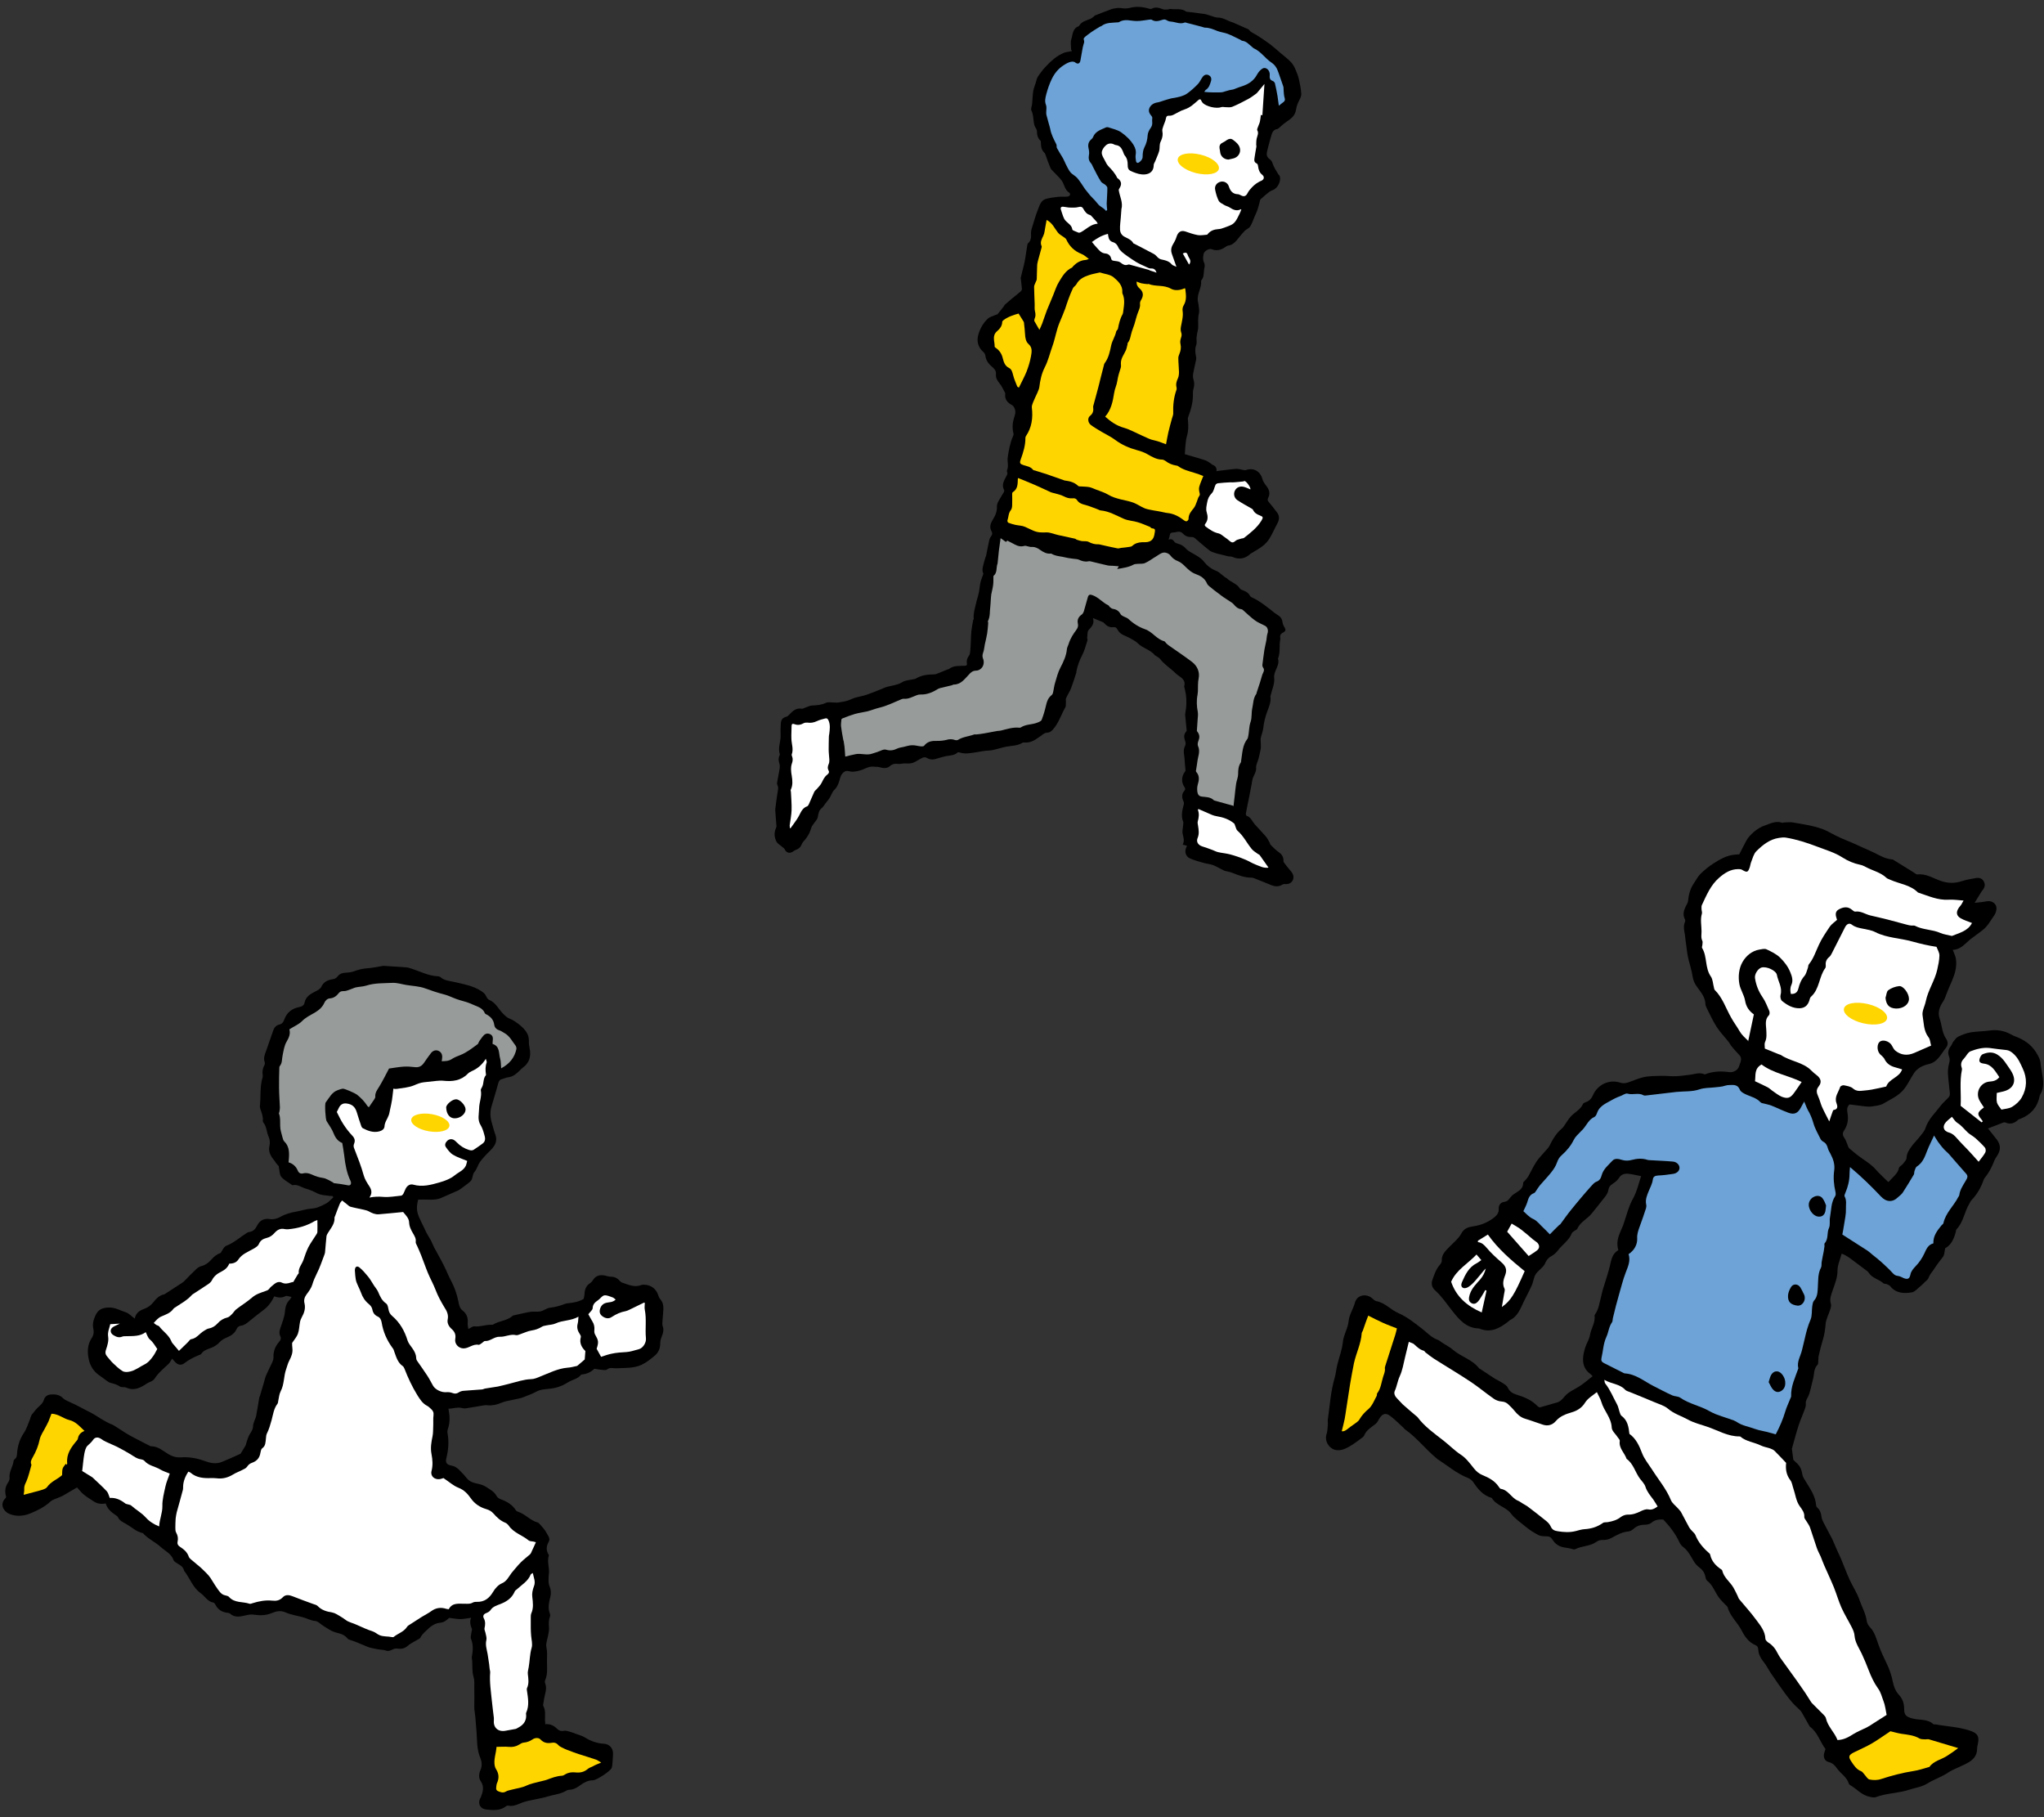 <?xml version="1.0" encoding="UTF-8"?>
<svg id="_レイヤー_1" data-name="レイヤー_1" xmlns="http://www.w3.org/2000/svg" version="1.1" viewBox="0 0 216 192">
  <rect x="0" y="0" width="216" height="192" fill="#333333" stroke="none"/>
  <!-- Generator: Adobe Illustrator 29.8.1, SVG Export Plug-In . SVG Version: 2.1.1 Build 2)  -->
  <defs>
    <style>
      .st0 {
        fill: #979b9a;
      }

      .st1 {
        fill: #6da3d6;
      }

      .st2 {
        fill: #fff;
      }

      .st3 {
        fill: #ffd500;
      }
    </style>
  </defs>
  <g>
    <g>
      <path d="M113.19,5.26c0-.37-.09-.77.02-1.11.16-.49.12-1.13.76-1.37.02,0,.05-.02.05-.03.27-.49.79-.58,1.24-.77.11-.05.2-.14.3-.21.06-.05.11-.13.19-.15.52-.21,1.04-.4,1.56-.6.11-.05.23-.09.35-.11.24-.04.5-.09.74-.06.34.05.66.07,1.01-.02.66-.18,1.33-.11,1.99.08.09.03.22.05.29.02.42-.24.8-.1,1.21.05.14.05.32.03.49.02.11,0,.22-.07.33-.05.54.08,1.13-.1,1.62.27.02.02.05.02.08.02.63.08,1.25.14,1.87.24.21.03.43.12.64.18.26.08.53.2.79.2.56,0,.99.35,1.5.49.11.03.21.08.31.13.45.2.91.4,1.36.6.04.02.08.04.1.07.18.27.49.37.76.53.5.31.98.64,1.46.99.37.28.72.6,1.07.9.37.31.76.61,1.1.95.21.21.38.5.5.77.16.36.3.73.39,1.11.11.5.21,1,.24,1.5.02.21-.08.44-.18.63-.17.34-.32.66-.37,1.05-.03.27-.18.58-.37.78-.28.3-.66.5-.98.76-.08.07-.16.14-.24.21-.14.11-.27.29-.43.31-.34.06-.47.3-.56.57-.16.52-.3,1.05-.43,1.58-.05.19-.11.4-.08.59.02.15.14.33.28.42.18.13.27.26.34.49.13.4.38.76.59,1.12.03.06.11.1.14.16.21.5-.18,1.31-.69,1.5-.13.05-.27.11-.38.19-.32.25-.63.51-.93.79-.08.07-.08.21-.11.32-.08.28-.14.56-.24.84-.08.24-.21.48-.31.72-.14.34-.25.69-.45,1-.13.2-.41.3-.58.47-.31.32-.58.67-.86,1.01-.24.28-.51.49-.89.54-.11.02-.22.1-.32.17-.44.3-.9.42-1.42.21-.28-.11-.79.21-.85.5-.06.31-.1.61.05.92.07.14.08.35.05.51-.13.46,0,.98-.34,1.37-.02.02-.02.04-.02.05.07.72-.43,1.34-.36,2.06.02.15.06.3.08.44.03.31.11.63.05.92-.13.49-.07.97-.08,1.46,0,.25-.09.51-.13.76-.02.13-.04.27-.05.4,0,.25.05.53-.03.74-.14.36-.11.69-.05,1.05.03.16.07.33.04.48-.09.5-.23.99-.31,1.49-.04.2-.03.43.03.62.11.34.1.64,0,.98-.08.26-.05.56-.06.84-.03.73-.22,1.43-.49,2.11-.05.13-.05.3-.03.44.05.54.05,1.07-.11,1.6-.11.36-.12.74-.17,1.11-.03.24-.02.48-.05.81.69.2,1.41.4,2.12.63.25.08.47.26.69.4.02.02.04.06.06.07.39.11.52.39.47.69.7-.08,1.38-.19,2.06-.24.26-.02.53.08.8.12.09.02.2.04.28,0,.78-.27,1.48.13,1.7.91.08.31.28.58.48.84.28.38.37.77.14,1.2-.08.17-.06.28.05.41.31.38.63.76.91,1.15.26.36.23.74.02,1.13-.29.53-.53,1.1-.85,1.62-.18.29-.43.55-.69.76-.34.27-.73.47-1.1.71-.08.05-.16.08-.23.14-.53.51-1.21.62-1.88.31-.13-.06-.3-.03-.44-.06-.31-.07-.6-.14-.9-.22-.12-.03-.25-.05-.37-.1-.24-.08-.5-.14-.69-.28-.56-.43-1.08-.91-1.61-1.35-.08-.06-.21-.1-.31-.09-.35.02-.66-.09-.89-.34-.18-.18-.34-.26-.59-.21-.18.05-.36.06-.54.08s-.27.08-.28.28c-.02.14-.08.28-.13.47.32-.13.48.02.63.24.05.08.19.14.3.17.37.09.66.25.92.55.21.24.54.39.83.56.4.23.78.44,1.09.84.31.4.76.75,1.28.94.26.1.47.33.7.5.09.07.17.14.26.2.03.02.08.02.11.05.41.43,1.06.56,1.4,1.09.06.1.21.16.33.21.32.11.59.27.76.59.03.06.09.11.15.14.92.41,1.68,1.06,2.46,1.67.13.1.27.19.4.27.26.17.39.4.42.71.02.15.08.31.15.43.24.37.22.49-.15.69-.21.11-.27.26-.25.47,0,.06.03.12.02.18-.15.67.02,1.37-.23,2.03,0,0-.02.02-.02.03.24.75-.49,1.29-.4,2.06.07.59-.23,1.21-.37,1.82,0,.05-.04.1-.03.14.09.59-.17,1.11-.35,1.62-.2.56-.34,1.1-.4,1.69-.04.36-.19.7-.27,1.06-.03.15,0,.31,0,.47,0,.22.03.44,0,.66-.06.36-.15.72-.24,1.08-.04.14-.11.28-.15.43-.05.15-.11.31-.1.47.05.47-.25.81-.37,1.21-.05.19-.08.4-.11.59-.08.45-.17.9-.26,1.35-.11.56-.24,1.13-.34,1.7-.02.08.02.24.07.26.46.15.6.6.87.91.38.43.79.84,1.17,1.28.18.21.28.46.42.69.03.05.02.13.06.17.27.27.53.55.85.77.33.23.53.5.53.9,0,.06,0,.14.02.18.24.31.47.63.73.92.29.31.39.67.23,1-.14.27-.4.41-.73.4-.11,0-.26-.02-.35.05-.43.27-.85.21-1.29.02-.6-.25-1.2-.49-1.8-.72-.06-.02-.14-.03-.21-.03-.7,0-1.33-.24-1.98-.5-.17-.07-.34-.11-.52-.15-.13-.04-.27-.04-.38-.1-.4-.19-.77-.42-1.17-.58-.3-.11-.63-.13-.95-.22-.5-.14-1-.27-1.47-.48-.48-.21-.62-.73-.38-1.21.02-.03.02-.07.05-.13-.14-.04-.27-.08-.45-.12.21-.39.09-.74,0-1.12-.07-.31.03-.64.05-.97,0-.11.05-.24,0-.33-.26-.64-.08-1.26.08-1.88.02-.09-.02-.22-.06-.31-.18-.39-.18-.76.11-1.08.13-.15.1-.25,0-.4-.34-.49-.31-1.12.04-1.59.04-.05.08-.11.08-.16-.02-.34-.08-.68-.09-1.02,0-.53-.24-1.05.05-1.59.08-.14.05-.39-.02-.56-.12-.34-.12-.63.11-.92.03-.04.08-.09.07-.13-.03-.38-.08-.77-.11-1.15-.02-.26-.08-.53-.02-.77.12-.63.13-1.24.05-1.87-.04-.28-.11-.56-.18-.85,0,0,0-.02,0-.03.22-.79-.51-.98-.89-1.36-.53-.53-1.2-.92-1.66-1.53-.11-.14-.31-.23-.47-.34-.02-.02-.05-.02-.05-.02-.48-.62-1.3-.75-1.83-1.29-.24-.24-.56-.39-.86-.56-.29-.16-.62-.27-.89-.44-.17-.11-.31-.3-.41-.47s-.2-.27-.43-.24c-.38.06-.69-.11-.94-.4-.09-.11-.25-.17-.39-.22-.27-.11-.53-.22-.83-.34.19.54-.08.88-.44,1.25-.16.17-.12.53-.16.8-.02.1.05.21.03.3-.18.54-.31,1.1-.57,1.59-.28.54-.48,1.09-.6,1.68,0,.04,0,.08,0,.12-.18.55-.35,1.11-.56,1.66-.14.37-.37.7-.53,1.06-.05.09-.02.21-.02.33-.02.22.03.48-.07.66-.45.79-.71,1.69-1.35,2.38-.18.19-.37.29-.64.29-.14,0-.29.13-.43.2-.02,0-.02.04-.04.05-.56.37-1.07.84-1.81.78-.08,0-.18-.02-.24.02-.53.34-1.14.31-1.71.42-.42.08-.82.21-1.24.31-.2.05-.4.09-.6.1-.43,0-.86.11-1.29.17-.59.08-1.21.24-1.82.03-.06-.02-.17-.03-.2,0-.35.33-.8.31-1.23.39-.4.08-.79.22-1.17.32-.32.08-.62.02-.91-.16-.09-.05-.27-.05-.38,0-.27.12-.52.28-.78.43-.31.18-.63.21-.98.18-.27-.03-.57.08-.85.05-.34-.04-.6,0-.88.25-.32.27-.72.2-1.11.09-.19-.05-.4-.02-.61-.05-.51-.05-.92.26-1.37.39-.4.11-.82.21-1.27.08-.38-.11-.74.27-.85.64-.14.47-.24.95-.63,1.33-.24.23-.34.6-.52.88-.14.22-.32.41-.47.62-.11.14-.19.31-.33.42-.33.25-.37.59-.44.96-.05.28-.32.53-.49.79-.07.1-.15.2-.18.31-.16.56-.43,1.05-.83,1.47-.08.08-.14.18-.18.28-.12.31-.33.53-.66.63-.11.04-.21.12-.31.19-.34.22-.69.1-.85-.26-.05-.11-.18-.18-.27-.26-.2-.18-.47-.32-.59-.54-.24-.44-.27-.94-.07-1.42.03-.08.07-.16.06-.24-.04-.53-.08-1.05-.12-1.58,0-.07-.02-.14,0-.21.07-.53.12-1.05.21-1.57.05-.34.17-.68,0-1.01-.03-.06-.04-.14-.02-.21.08-.5.19-.99.27-1.49.02-.16.03-.35-.02-.5-.1-.3-.14-.57,0-.86.02-.05.05-.11.04-.14-.24-.68.11-1.33.08-2-.02-.42,0-.84.02-1.25.02-.43.21-.63.63-.74.08-.02.17-.1.23-.17.37-.39.74-.78,1.37-.66.09.02.2-.07.31-.1.26-.08.51-.23.77-.24.51-.02,1-.06,1.48-.29.21-.1.5-.03.74-.03.18,0,.37.03.56,0,.32-.05.65-.1.96-.19.26-.08.5-.22.76-.3.4-.12.81-.18,1.21-.31.42-.14.83-.31,1.24-.47.19-.08.37-.14.56-.23.65-.31,1.41-.25,2.04-.66.31-.19.72-.2,1.08-.28.11-.03.25-.03.34-.09.6-.37,1.27-.43,1.95-.44.12,0,.24-.05.36-.1.35-.14.71-.29,1.06-.43.04-.02.09,0,.11-.03.5-.4,1.11-.32,1.7-.35.17,0,.24-.08.21-.25-.06-.32.05-.6.24-.85.08-.11.09-.3.11-.45.03-.33.05-.66.06-.99.02-.37.02-.76.06-1.12.05-.39.12-.78.19-1.16,0-.05.07-.09.06-.14-.06-.54.11-1.05.23-1.57.05-.24.11-.47.18-.69.05-.2.11-.4.15-.6.06-.33.08-.66.15-.98.07-.29.19-.57.29-.86,0-.02.02-.05.02-.06-.2-.4-.03-.8.06-1.19.05-.21.12-.4.18-.6,0-.03.04-.05.04-.08.11-.54.21-1.09.33-1.63.03-.15.09-.32.19-.44.14-.18.18-.35.07-.53-.24-.43-.14-.8.1-1.2.27-.43.5-.91.46-1.46,0-.16.06-.34.14-.49.18-.34.4-.68.6-1.02.03-.06.05-.17.02-.21-.29-.53-.02-.97.21-1.41.08-.17.2-.31.11-.5-.02-.05-.03-.11-.02-.15.21-.45.02-.92.08-1.38.11-.76.25-1.53.56-2.24.04-.09.08-.2.05-.29-.14-.55-.11-1.09.05-1.62.08-.25.18-.52.14-.77-.02-.21-.15-.5-.33-.6-.5-.27-.81-.62-.73-1.21,0-.02,0-.05,0-.06-.2-.36-.36-.75-.62-1.06-.24-.3-.4-.57-.36-.96.04-.37-.22-.61-.46-.81-.38-.32-.61-.69-.67-1.19-.02-.11-.1-.24-.19-.32-.6-.51-.76-1.21-.51-1.96.2-.62.52-1.16.99-1.59.2-.18.5-.24.75-.36.09-.04.21-.05.27-.11.23-.27.44-.55.66-.83.04-.05.05-.12.09-.15.51-.44,1.01-.88,1.55-1.3.16-.12.28-.22.26-.43-.03-.27-.06-.54-.09-.82,0-.1-.05-.21-.03-.31.11-.47.23-.92.34-1.38.05-.21.1-.43.13-.65.08-.49.15-.98.23-1.46,0-.05.03-.11.06-.14.36-.3.34-.7.32-1.11,0-.14.04-.31.08-.45.21-.68.4-1.37.66-2.02.17-.42.3-.94.8-1.1.41-.13.85-.18,1.29-.23.34-.04.68,0,1.02-.03.1,0,.21-.08.27-.16.03-.05,0-.21-.06-.24-.5-.3-.52-.88-.82-1.3-.24-.33-.56-.6-.83-.9-.14-.14-.3-.29-.37-.47-.19-.44-.34-.89-.5-1.34-.02-.07-.05-.14-.09-.19-.33-.29-.4-.67-.4-1.08,0-.08,0-.19-.05-.23-.29-.27-.37-.61-.37-1,0-.2-.18-.38-.25-.58-.17-.53-.08-1.11-.34-1.62-.08-.17.06-.45.08-.68.04-.43.05-.87.11-1.3.02-.21.11-.43.17-.64.03-.1.07-.19.1-.28.07-.21.1-.44.21-.63.47-.73,1.04-1.36,1.71-1.91.37-.31.76-.52,1.18-.69.23-.05.44-.08.75-.14Z"/>
      <path class="st0" d="M130.33,85.14c-.69-.19-1.3-.37-1.93-.54-.05-.02-.11-.02-.14-.06-.35-.34-.8-.32-1.24-.37-.23-.03-.37-.11-.45-.34-.08-.23-.08-.67,0-.92.14-.46.22-.92-.14-1.33-.03-.04-.06-.09-.05-.14.05-.32.11-.63.15-.95.06-.56.34-1.09.07-1.67-.07-.14-.02-.39.05-.56.13-.32.13-.61-.08-.9-.04-.05-.09-.11-.09-.16.02-.39.05-.77.08-1.16.02-.27.06-.54.02-.8-.12-.61-.15-1.22-.03-1.83.02-.12.03-.24.04-.37.02-.46-.02-.91.08-1.38.13-.66-.15-1.31-.71-1.73-.8-.61-1.65-1.17-2.47-1.75-.09-.06-.17-.14-.25-.22-.08-.07-.13-.19-.21-.21-.81-.21-1.24-1-2.03-1.27-.64-.22-1.24-.6-1.75-1.08-.16-.14-.4-.2-.59-.31-.09-.05-.2-.11-.24-.2-.18-.34-.45-.51-.82-.56-.11-.02-.22-.11-.32-.19-.06-.05-.09-.15-.15-.18-.61-.29-1.04-.85-1.69-1.08-.27-.1-.4-.05-.48.21-.15.5-.28,1.01-.43,1.52-.04.11-.11.24-.2.31-.34.23-.52.55-.43.94.11.45-.17.69-.38,1-.17.24-.31.49-.43.75-.08.15-.12.32-.18.48-.05.15-.14.31-.16.46-.06.72-.36,1.36-.69,1.99-.26.49-.4,1.05-.56,1.59-.11.35-.14.72-.23,1.08-.02.1-.1.21-.18.27-.32.26-.45.61-.54,1-.12.53-.27,1.06-.47,1.57-.06.16-.34.26-.54.33-.53.19-1.14.14-1.65.47-.04.02-.1.05-.14.04-.69-.08-1.33.14-1.98.3-.11.03-.24.02-.37.04-.47.08-.94.18-1.41.26-.27.05-.56.08-.83.11-.07,0-.15-.02-.21,0-.56.21-1.18.24-1.71.57-.08.05-.21.05-.31.02-.3-.11-.59-.11-.9-.02-.3.08-.63.11-.94.11-.55-.02-1.06.02-1.43.51-.05.07-.22.08-.33.07-.31-.03-.63-.13-.94-.12-.31,0-.61.11-.92.18-.23.05-.47.08-.67.18-.38.18-.73.24-1.17.11-.26-.08-.6.14-.91.24-.18.05-.36.11-.53.17-.58.22-1.18-.05-1.76.06-.37.07-.73.17-1.11.26-.02-.31-.04-.69-.08-1.07-.02-.18-.05-.36-.08-.53-.02-.08-.05-.15-.06-.24-.08-.45-.17-.89-.22-1.34-.03-.24.02-.5.04-.75,0-.05.08-.09.12-.11.43-.17.87-.34,1.32-.47.43-.12.87-.17,1.3-.27.43-.11.85-.29,1.28-.39.76-.18,1.46-.53,2.18-.83.12-.05.26-.12.37-.11.51.05.92-.2,1.37-.37.12-.05.25-.08.38-.08.72.03,1.33-.24,1.92-.61.11-.06.24-.08.36-.11.37-.09.74-.18,1.11-.27.05-.02.09-.06.14-.06.79,0,1.17-.6,1.64-1.08.18-.2.37-.38.72-.39.62-.02.99-.66.76-1.25-.09-.23-.08-.41,0-.64.11-.29.12-.61.19-.92.08-.37.18-.75.24-1.13.06-.37.08-.74.11-1.11,0-.06-.05-.14-.03-.18.25-.49.18-1.02.25-1.53.03-.23.03-.46.05-.69.02-.2.02-.4.05-.59.06-.34.16-.67.2-1.01.04-.3.02-.6.03-.91,0-.02,0-.05.02-.06.4-.33.26-.84.4-1.25,0-.02.02-.04.02-.06.05-.46.09-.92.14-1.37.05-.41.11-.82.18-1.3.2.14.37.26.56.4.04-.03.1-.09.15-.14.27.14.53.27.79.41.32.18.64.25,1,.15.1-.03.21,0,.32.03.15.02.3.1.44.08.37-.03.66.13.93.32.34.24.69.43,1.13.38,0,0,.02,0,.03,0,.48.3,1.05.28,1.56.42.26.07.53.08.8.13.18.03.39.02.55.09.32.15.64.25,1,.18.08-.02.17-.02.24,0,.6.14,1.2.3,1.8.43.18.04.37.03.55.04.2.02.4.03.64.05-.06.11-.1.17-.17.29.63-.11,1.21-.18,1.74-.47.1-.06.24-.05.37-.07.28-.03.59.02.83-.09.42-.18.79-.48,1.19-.71.35-.2.67-.54,1.14-.34.13.05.27.14.35.25.22.28.47.48.82.61.28.11.53.34.75.56.34.33.66.64,1.15.81.45.16.92.43,1.15.98.1.24.39.39.6.58.11.09.21.18.33.26l.57.43c.1.07.19.14.29.21.21.14.42.27.63.41.14.09.29.18.4.31.21.25.43.46.77.51.07,0,.14.04.19.08.43.37.83.78,1.29,1.11.32.24.72.38,1.08.58.27.14.34.5.25.78-.08.22-.08.47-.12.71-.06.34-.15.67-.21,1.01-.08.52-.14,1.04-.21,1.56-.02.11,0,.24.06.33.19.25.07.45-.04.68-.08.18-.11.38-.18.57-.03.11-.07.23-.1.34-.11.34-.23.69-.34,1.03-.02.06-.02.13-.05.18-.34.46-.31,1.02-.43,1.54-.1.46-.02.97-.17,1.4-.2.56-.14,1.13-.29,1.68,0,.04-.02.08-.04.11-.56.7-.54,1.57-.68,2.39,0,.05,0,.11-.04.14-.24.37-.27.77-.27,1.2,0,.34-.15.66-.21,1.01-.07.45-.11.91-.16,1.37-.05.36-.08.69-.12,1.05Z"/>
      <path class="st1" d="M116.87,22.28c-.23-.33-.63-.42-.89-.78-.3-.4-.72-.73-1.03-1.16-.08-.12-.19-.23-.28-.35-.27-.4-.53-.82-.83-1.18-.21-.24-.54-.38-.74-.63-.21-.27-.35-.6-.51-.91-.09-.18-.16-.37-.26-.55-.21-.36-.44-.71-.64-1.08-.06-.11,0-.3-.07-.41-.27-.53-.54-1.04-.64-1.62-.03-.18-.1-.34-.14-.51-.09-.32-.18-.64-.26-.96-.02-.09-.02-.19-.02-.29,0-.25.06-.53-.02-.75-.17-.41-.07-.76.03-1.16.14-.53.32-1.05.55-1.54.3-.63.7-1.14,1.3-1.52.28-.18.55-.34.88-.37.1,0,.23.02.31.08.26.21.49.16.56-.18.09-.47.16-.94.25-1.4.02-.14.08-.27.11-.41.02-.07.05-.14.04-.21,0-.11-.08-.27-.04-.34.11-.16.28-.28.44-.4.21-.16.42-.31.64-.45.21-.14.42-.26.63-.39.05-.02.11-.02.14-.05.51-.41,1.13-.34,1.72-.4.05,0,.11,0,.15-.02.61-.4,1.26-.11,1.89-.12.43,0,.85-.09,1.27-.14.1,0,.22-.04.29,0,.37.25.75.14,1.11.02.18-.06.32-.07.49.04.12.08.28.13.43.14.49.03.96.31,1.46.1.07-.03.18.03.27.05.19.05.37.1.56.14.34.09.69.18,1.02.27.1.02.2.08.3.08.47,0,.88.18,1.3.35.35.14.76.17,1.11.31.44.17.86.4,1.29.6.08.04.16.12.24.13.46.05.71.4,1.04.65.05.05.11.11.17.14.76.34,1.21,1.07,1.87,1.51.42.28.6.64.75,1.08.16.48.34.95.5,1.44.05.15.02.32.04.48.02.24.03.5.1.72.07.21.04.34-.14.47-.16.11-.3.24-.47.37-.05-.31-.08-.67-.14-1.03-.08-.44-.16-.88-.27-1.33-.02-.1-.14-.22-.24-.26-.31-.11-.34-.32-.31-.62.05-.48-.39-.89-.74-.7-.24.13-.45.38-.59.63-.18.34-.39.59-.72.83-.53.38-1.13.47-1.69.72-.15.07-.34.07-.5.11-.24.06-.48.14-.72.21-.11.03-.23.03-.34.03-.26,0-.53,0-.79,0s-.51-.02-.83-.05c.08-.11.11-.18.15-.21.35-.21.45-.57.56-.92.08-.26.02-.5-.23-.63-.24-.13-.47-.05-.63.15-.19.24-.31.56-.52.78-.36.37-.75.73-1.17,1.02-.4.27-.89.36-1.37.45-.1.02-.21.02-.3.05-.24.06-.49.14-.72.21-.25.08-.5.18-.75.22-.43.06-.83.37-.87.81-.02.18.09.39.21.53.11.13.18.22.14.4-.02.09,0,.21,0,.31.03.25-.03.47-.19.68-.15.21-.27.47-.29.72-.03.47-.13.88-.35,1.3-.14.27-.18.63-.18.95,0,.29-.17.46-.35.61-.14.11-.31.1-.35-.11s-.07-.45-.04-.66c.07-.39-.02-.71-.22-1.05-.34-.55-.8-.98-1.31-1.34-.39-.27-.9-.37-1.37-.53-.06-.02-.15-.02-.21,0-.53.25-1.15.4-1.4,1.05-.04.1-.13.18-.21.25-.29.27-.34.57-.25.95.05.23.08.48.03.7-.06.34,0,.62.24.87.08.09.12.23.18.34.27.53.53,1.06.85,1.57.1.16.33.23.48.36.09.08.2.21.2.31,0,.55-.05,1.09-.07,1.64,0,.24.03.47.05.7-.03.05-.08.06-.11.08Z"/>
      <path class="st3" d="M127.17,50.27c-.14.38-.33.76-.44,1.17-.05.19-.02.42.03.62.04.15.06.24-.05.38s-.14.34-.21.5c-.11.26-.18.55-.36.76-.28.34-.55.66-.54,1.13,0,.08-.1.21-.18.24-.08.03-.21-.02-.28-.08-.53-.41-1.09-.72-1.78-.79-.24-.02-.47-.1-.72-.14-.23-.05-.46-.08-.69-.12-.33-.07-.67-.11-.98-.23-.41-.17-.78-.44-1.2-.6-.43-.16-.9-.24-1.35-.35-.46-.12-.9-.24-1.32-.5-.4-.24-.88-.37-1.32-.55-.21-.08-.43-.19-.66-.24-.26-.05-.53-.05-.8-.07-.14-.02-.31.02-.39-.06-.37-.37-.84-.49-1.33-.56-.02,0-.04,0-.06,0-.63-.22-1.26-.44-1.88-.66-.42-.14-.85-.27-1.27-.4-.08-.02-.18-.03-.22-.08-.26-.34-.66-.38-1.02-.5s-.42-.21-.29-.58c.27-.75.51-1.5.5-2.3,0-.05.02-.12.05-.17.63-.92.76-1.95.63-3.03-.02-.16.05-.34.11-.5.14-.36.31-.7.47-1.05.08-.2.18-.4.21-.6.09-.74.24-1.45.59-2.13s.52-1.44.78-2.16c.31-.85.43-1.75.79-2.59.2-.47.4-.95.58-1.43.11-.31.19-.62.31-.92.15-.41.31-.82.5-1.22.08-.17.29-.27.37-.43.29-.55.81-.79,1.35-.97.36-.12.74-.18,1.11-.27h.03c.48.16,1.07.2,1.43.5.46.39.98.85.93,1.58,0,.05,0,.11.02.15.27.59.17,1.19.09,1.79-.02.13-.02.27-.08.39-.27.48-.39,1-.49,1.53-.02.11-.17.2-.19.31-.1.5-.41.94-.52,1.43-.14.67-.27,1.33-.69,1.9-.02.02-.04.05-.05.08-.14.52-.27,1.05-.4,1.56-.09.37-.18.75-.28,1.11-.15.58-.31,1.16-.47,1.74-.02.05-.03.1-.02.15.05.37,0,.67-.34.94-.27.22-.22.69.07.93.36.28.78.51,1.17.75.48.28.99.52,1.43.85.71.53,1.48.86,2.33,1.09.37.1.73.22,1.09.43.46.26.95.56,1.53.56.12,0,.26.07.36.14.34.27.72.42,1.14.49.06,0,.13.02.18.05.52.39,1.14.53,1.74.72.33.09.65.22.95.34Z"/>
      <path class="st2" d="M131.18,22.12c-.06.16-.11.32-.19.47-.13.26-.25.53-.42.77-.11.16-.28.32-.46.4-.33.16-.68.27-1.02.39-.11.04-.24.05-.36.06-.41.03-.78.15-1.06.47-.04.05-.08.11-.13.12-.32.02-.66.09-.96.04-.44-.08-.88-.23-1.31-.38-.47-.16-.79.05-.95.59-.08.28-.24.55-.39.81-.18.31-.21.63-.09.97.14.42.3.83.48,1.36-.22-.11-.4-.14-.5-.26-.3-.37-.72-.43-1.14-.53-.11-.03-.21-.09-.3-.17-.15-.13-.27-.31-.45-.4-.68-.37-1.37-.71-2.05-1.07-.04-.02-.09-.02-.11-.05-.21-.4-.63-.52-.98-.72-.29-.17-.43-.46-.43-.76-.02-.41.05-.82.08-1.24.02-.27.04-.54.06-.81,0-.02,0-.05,0-.06.2-.7-.16-1.33-.27-1.99-.02-.08.02-.18.07-.24.26-.4.22-.72-.14-1.02-.03-.02-.08-.04-.1-.08-.22-.47-.56-.85-.92-1.22-.16-.17-.27-.38-.37-.59-.14-.27-.35-.57-.34-.85,0-.27.21-.58.43-.77.21-.2.54-.27.85-.11.07.04.15.07.23.08.39.05.57.31.71.63.07.16.11.34.21.47.26.3.31.63.31,1,0,.47.13.57.56.74.4.16.79.29,1.24.26.61-.05.95-.4.95-1.01,0-.11.09-.24.14-.35.14-.37.32-.72.43-1.1.07-.24.04-.5.08-.74.02-.14.08-.27.14-.4.14-.31.19-.63.12-.98-.03-.15.04-.33.09-.48.08-.27.23-.54.28-.82.04-.21.08-.34.34-.32.13,0,.27-.02.39-.07.42-.2.82-.47,1.25-.6.6-.19,1.02-.61,1.47-1,.13-.11.24-.09.3.08.03.08.08.14.13.21.37.41,1.46.66,1.98.47.12-.05.27,0,.4,0,.25,0,.53.05.74-.03.59-.24,1.16-.54,1.72-.84.31-.17.58-.38.87-.59.05-.04.1-.11.14-.16.22-.27.43-.53.69-.83-.08,1.15-.15,2.23-.22,3.31-.02,0-.08-.02-.16-.04-.03.24-.05.48-.1.71-.05.22-.17.43-.24.65-.03.08-.07.2-.04.26.18.31,0,.59-.06.88-.05.21-.04.42-.05.63,0,.07.02.14.02.21-.06.4-.15.79-.2,1.2-.03.22-.07.47.24.59.08.03.13.2.14.31.04.36.15.66.45.9.26.21.17.52-.14.63-.18.07-.34.18-.5.28-.16.11-.32.25-.46.4-.16.18-.34.37-.44.57-.18.37-.39.46-.74.27-.1-.05-.21-.11-.31-.11-.55-.02-.8-.35-.95-.82-.12-.38-.5-.59-.87-.5-.4.09-.66.44-.58.84s.19.8.37,1.16c.1.2.37.32.58.45.18.11.4.15.57.26.37.24.75.44,1.21.19,0,.02.02.05.05.07Z"/>
      <path class="st3" d="M120.09,29.74c.19.07.34.15.51.19.22.05.45.07.68.09.03,0,.07-.02.09-.02.76.31,1.6.07,2.36.5.42.24.98.18,1.48-.05.02.04.05.07.05.11.07.58.16,1.16-.18,1.71-.09.15-.14.38-.11.56.09.57-.07,1.11-.17,1.66-.04.21-.05.43.02.63.08.21.05.38-.02.58-.07.21-.11.45-.05.66.08.37.02.69-.11,1.01-.05.15-.13.31-.12.47,0,.49.06.97.07,1.46,0,.22-.02.47-.11.66-.15.32-.24.62-.15.97.02.08.02.17,0,.24-.3.82-.38,1.66-.35,2.53,0,.18-.1.36-.14.54-.13.49-.27.98-.38,1.46-.09.39-.15.79-.24,1.24-.31-.11-.59-.23-.88-.32-.24-.08-.49-.11-.72-.19-.31-.11-.61-.27-.92-.4-.64-.28-1.26-.64-1.92-.83-.79-.22-1.4-.65-1.99-1.18.63-.72.81-1.61.95-2.51.06-.43.27-.83.33-1.25.07-.48.21-.94.36-1.39.05-.14.03-.31.02-.46-.02-.56.34-.96.54-1.43.08-.2.11-.43.17-.64,0-.03-.02-.08,0-.09.29-.34.31-.79.44-1.2.1-.27.2-.55.29-.83.13-.42.22-.86.39-1.27.11-.28.23-.53.19-.85-.02-.14.05-.31.14-.45.25-.43.21-.82-.16-1.15-.25-.21-.36-.44-.34-.75Z"/>
      <path class="st3" d="M107.6,50.51c.62.25,1.21.49,1.79.74.56.24,1.1.51,1.66.76.14.06.29.08.44.12.3.09.61.15.88.29.32.17.64.27.99.23.21-.02.36.03.47.21.2.29.48.4.82.48.46.12.9.31,1.34.47.11.04.21.11.31.12.91.08,1.66.54,2.47.89.46.2.99.21,1.47.36.42.12.82.31,1.24.47.05.02.11.06.14.11.12.14.47-.02.43.35-.07.53-.14,1.05-.8,1.16-.19.03-.39.02-.58.02-.37.02-.72.11-1.01.38-.07.07-.19.1-.3.11-.3.05-.6.08-.9.11-.12.02-.24.07-.36.05-.59-.11-1.17-.25-1.75-.38-.09-.02-.18-.05-.27-.05-.37.02-.71-.08-1.05-.26-.2-.1-.48-.05-.72-.08-.18-.03-.34-.09-.51-.14-.07-.02-.12-.09-.18-.11-.56-.13-1.14-.24-1.71-.37-.15-.03-.31-.08-.46-.12-.28-.07-.56-.19-.85-.18-.48.02-.93.03-1.4-.18-.29-.13-.58-.26-.87-.4-.3-.14-.67-.14-1.01-.21-.26-.06-.51-.13-.76-.23-.06-.02-.12-.18-.1-.24.13-.36.09-.76.36-1.09.11-.14.14-.36.14-.55.02-.39,0-.79,0-1.17,0-.06.02-.15.07-.18.54-.34.51-.88.53-1.41.02,0,.02-.05.02-.07Z"/>
      <path class="st2" d="M83.47,87.48c0-.09-.02-.19-.02-.27.07-.53.18-1.07.2-1.6.02-.65-.04-1.3-.07-1.95,0-.07-.05-.15-.02-.21.23-.47.19-.97.11-1.46-.04-.24-.08-.48-.08-.72,0-.18.02-.38.08-.56.1-.27.14-.53.03-.8-.02-.05-.05-.13-.04-.18.22-.57-.02-1.13-.03-1.69-.02-.45.02-.9.02-1.34,0-.22.11-.26.3-.19.35.14.67.08,1-.11.11-.05.25-.06.38-.05.34.05.66,0,.98-.15.28-.14.6-.21.89-.29.17-.05.27.02.35.2.21.47.14.95.08,1.44-.02.1-.04.2-.04.31,0,.44-.03.88-.02,1.33,0,.35.05.7.07,1.06,0,.14,0,.31-.05.43-.11.24-.17.48-.03.73.13.23-.06.37-.18.47-.27.22-.4.52-.55.82-.12.26-.36.47-.54.69-.08.09-.19.17-.24.27-.2.43-.37.86-.57,1.3-.04.08-.1.2-.18.23-.47.16-.64.56-.84.95-.18.36-.43.68-.66,1.01-.08.12-.18.24-.27.37,0-.02-.04-.03-.07-.04Z"/>
      <path class="st3" d="M110.61,23.24c.62.33.83.89,1.19,1.34.15.19.4.31.61.47.09.07.21.14.26.23.34.75.87,1.26,1.64,1.56.25.1.47.31.76.52-.15.05-.27.11-.38.11-.5.04-.91.28-1.26.63-.06.05-.09.15-.16.18-.66.31-1.01.92-1.36,1.5-.27.43-.42.94-.62,1.42-.22.52-.44,1.04-.65,1.56-.18.46-.32.92-.49,1.38-.08.23-.2.46-.31.71-.2-.35-.37-.63-.53-.92-.03-.06,0-.18.02-.25.13-.27.11-.52.04-.8-.06-.23-.02-.48-.03-.72-.02-.62-.05-1.24-.06-1.85,0-.15.09-.31.15-.46.04-.11.12-.23.13-.34.02-.47.02-.93.04-1.4,0-.19.04-.37.09-.56.12-.47.26-.93.38-1.4.02-.05.02-.11,0-.15-.19-.41.02-.74.19-1.11.13-.27.14-.59.2-.88.05-.24.09-.5.14-.76Z"/>
      <path class="st2" d="M132.14,51.71c-.24-.1-.47-.21-.7-.27-.43-.11-.79.07-.95.42-.16.34-.07.76.29,1,.45.3.92.55,1.39.82.09.05.21.11.25.2.14.3.39.46.69.57.39.15.4.21.18.58-.46.74-1.14,1.26-1.81,1.79-.07.06-.19.06-.29.08-.14.05-.29.09-.43.13-.24.07-.41.46-.75.18-.21-.18-.42-.34-.64-.49-.19-.13-.37-.31-.59-.36-.53-.11-.93-.4-1.34-.7-.12-.09-.18-.19-.06-.33.29-.37.27-.78.14-1.2-.11-.35-.02-.67.04-1.01.07-.41.2-.71.5-1.01.21-.21.25-.59.39-.88.04-.08.16-.16.26-.17.43-.05.87-.08,1.3-.1.13,0,.27.02.4,0,.32-.02.64-.06.96-.09.05,0,.09-.05.14-.05.2.02.66.66.63.88Z"/>
      <path class="st2" d="M134.06,91.67c-.53.08-.92-.15-1.32-.3-.42-.15-.79-.41-1.21-.57-.5-.21-1.02-.39-1.55-.53-.42-.11-.86-.14-1.28-.24-.21-.05-.39-.16-.59-.23-.35-.13-.7-.26-1.06-.37-.42-.13-.66-.47-.5-.87.2-.46.12-.89.05-1.35-.02-.13-.06-.27-.03-.4.11-.41.18-.82.02-1.23,0-.02.02-.05.03-.08.02,0,.03-.02.03-.02.47.21.95.42,1.43.62.16.07.33.11.5.14.67.11,1.3.32,1.83.76.07.05.08.18.12.26.08.18.11.4.24.51.64.55.99,1.31,1.52,1.95.17.2.42.34.63.5.06.05.16.07.2.13.3.43.6.85.93,1.32Z"/>
      <path class="st3" d="M107.67,40.95c-.06-.04-.16-.07-.18-.13-.15-.39-.33-.78-.43-1.19-.08-.31-.15-.62-.44-.76-.43-.21-.55-.62-.65-1.01-.11-.47-.34-.82-.72-1.09-.05-.04-.14-.1-.14-.14.02-.55-.31-1.14.25-1.63.29-.25.55-.56.55-.99,0-.06.08-.14.14-.19.5-.37,1.09-.55,1.59-.69.2.32.37.59.53.85.04.06.05.15.05.23.04.36.08.72.1,1.08.02.4.08.81.38,1.07.43.38.32.85.25,1.28-.1.56-.27,1.11-.47,1.63-.23.56-.53,1.11-.81,1.69Z"/>
      <path class="st2" d="M115.39,25.57c.49-.37,1.02-.7,1.69-.86.02.13.03.22.05.31.05.27.19.48.47.56.31.09.48.3.6.6.08.18.24.32.38.46.17.15.36.28.55.42.31.21.61.43.93.62.32.19.66.34,1.01.5.18.08.38.2.57.19.31-.02.47.12.58.44-.24-.08-.48-.16-.72-.24-.03,0-.05-.04-.08-.05-.68-.19-1.37-.38-2.04-.56-.05-.02-.13-.02-.18,0-.32.12-.54-.02-.79-.22-.16-.13-.43-.15-.66-.18-.18-.02-.29-.05-.33-.24-.07-.34-.32-.52-.63-.54-.4-.04-.62-.31-.85-.57-.18-.19-.34-.38-.54-.63Z"/>
      <path class="st2" d="M116.02,23.63c-.74.05-1.19.56-1.74.87-.15.08-.26.13-.41.04-.11-.06-.23-.08-.34-.14-.08-.04-.21-.09-.21-.15-.06-.47-.47-.65-.73-.95-.11-.12-.18-.27-.24-.43-.09-.24-.16-.48-.24-.72-.07-.21.03-.33.24-.31.23.02.45.08.68.09.31,0,.63.03.92-.05.26-.07.41-.04.53.18.17.31.36.57.72.66.05.02.11.06.14.11.18.19.36.39.53.58.05.06.08.12.14.23Z"/>
      <path class="st2" d="M125.65,27.95c-.24-.41-.45-.79-.66-1.17.31-.14.44-.11.53.18.09.29.4.53.21.88,0,.02-.02.03-.08.11Z"/>
      <path d="M129.85,16.86c-.5,0-.86-.35-.91-.79,0-.12-.04-.24-.06-.36-.05-.28.03-.5.31-.63.17-.08.31-.18.47-.29.21-.14.43-.17.63-.02.22.16.44.34.59.56.39.6.07,1.3-.63,1.43-.14.04-.29.07-.39.09Z"/>
    </g>
    <path class="st3" d="M124.47,16.77c.14-.53,1.21-.72,2.41-.43s2.05.98,1.92,1.52c-.14.53-1.21.72-2.41.43-1.21-.31-2.06-.98-1.92-1.52Z"/>
  </g>
  <g>
    <g>
      <path d="M29.46,123.28c.09.41.07.84.27,1.07.31.36.77.59,1.17.88.54-.14.95.23,1.42.36.42.12.8.28,1.19.49.4.21.9.21,1.36.28.14.02.31-.05.35.15-.25.22-.47.5-.76.65-.47.24-.96.5-1.46.53-.6.04-1.14.23-1.71.33-.59.1-1.16.26-1.7.57-.3.17-.71.28-1.13.21-.55-.08-1.01.15-1.27.66-.19.37-.41.66-.87.71-.14.02-.27.12-.4.21-.24.15-.47.32-.69.48-.41.29-.81.57-1.3.76-.27.11-.43.47-.61.76-.39.13-.69.37-.98.7-.27.31-.63.59-1.08.7-.19.05-.38.18-.53.32-.43.4-.83.82-1.24,1.24-.08.08-.17.15-.26.21-.58.38-1.16.76-1.74,1.13-.05.03-.09.08-.14.08-.53.1-.85.47-1.16.85-.26.33-.59.55-.95.68-.49.18-.88.42-1,1.03-.36-.26-.63-.57-.96-.67-.58-.18-1.1-.52-1.76-.5-.69.02-1.14.18-1.45.87-.21.47-.31.91-.21,1.36.09.4.02.72-.18,1.01-.45.69-.46,1.46-.31,2.19.13.67.49,1.3,1.1,1.72.28.19.55.4.82.6.12.08.25.18.4.21.35.09.68.18.99.39.17.11.46.02.66.11.85.39,1.53,0,2.21-.45.14-.09.31-.14.46-.22.11-.07.24-.14.31-.25.4-.63.96-1.09,1.5-1.59.14-.14.23-.34.37-.55.11.13.22.26.33.37.32.33.66.36,1.01.08.43-.34.91-.57,1.41-.79.12-.05.28-.08.34-.18.25-.38.66-.47,1.04-.62.35-.14.66-.33.92-.63.21-.23.52-.38.81-.5.42-.18.76-.43.95-.85.09-.21.24-.33.47-.36.35-.05.61-.26.88-.48.49-.41,1-.8,1.51-1.19.5-.37.84-.85,1.12-1.43.39.13.77.2,1.18-.02.14-.08.39.05.65.08-.07.11-.11.21-.16.26-.4.37-.51.85-.55,1.38-.02.25-.1.5-.17.76-.11.38-.27.74-.37,1.13-.05.19-.03.43.05.6.13.26.05.43-.11.61-.41.47-.63,1.01-.6,1.66,0,.16-.05.34-.12.49-.21.46-.45.91-.65,1.37-.11.26-.17.53-.25.81-.14.45-.27.9-.4,1.35-.03.09-.08.18-.09.27-.11.63-.2,1.25-.32,1.88-.03.18-.13.35-.19.53-.05.18-.14.37-.14.54,0,.35-.18.6-.35.87-.15.24-.23.54-.33.82-.05.12-.05.26-.11.37-.15.27-.33.53-.53.87-.6.27-1.27.58-1.96.86-.64.26-1.23.13-1.88-.11-.77-.28-1.62-.43-2.46-.37-.5.03-.88-.08-1.31-.33-.57-.34-1.09-.83-1.82-.84-.04,0-.08,0-.11-.02-.62-.31-1.23-.63-1.84-.95-.25-.13-.5-.27-.74-.42-.43-.27-.85-.56-1.28-.82-.14-.09-.31-.13-.47-.21-.27-.14-.53-.27-.79-.43-.34-.2-.66-.43-1.01-.62-.58-.31-1.17-.61-1.75-.91-.31-.15-.62-.28-.92-.43-.15-.08-.31-.15-.42-.27-.37-.38-.83-.43-1.31-.39-.35.03-.62.23-.71.56-.08.27-.24.44-.44.63-.31.27-.57.59-.82.91-.11.14-.14.34-.21.52-.21.48-.35,1.01-.64,1.43-.44.65-.66,1.35-.72,2.11-.02.25-.02.49-.24.66-.05.05-.12.11-.13.18-.06.62-.5,1.14-.43,1.79.02.15-.05.34-.13.47-.35.49-.4,1.01-.23,1.56-.02.05-.03.11-.07.14-.66.62-.21,1.44.5,1.69.71.26,1.43.19,2.11-.08.76-.31,1.5-.67,2.13-1.25.24-.23.63-.31.95-.46.1-.05.21-.08.31-.13.5-.29,1.01-.58,1.56-.91.24.25.44.53.7.74.33.27.7.5,1.06.73.38.26.8.31,1.27.22.18.6.62.95,1.09,1.26.08.05.16.11.2.19.18.39.54.53.89.73.58.33,1.07.82,1.75.96.54.6,1.3.93,1.87,1.45.47.43,1.12.7,1.36,1.38.06.17.28.29.46.4.3.18.58.35.66.72,0,.02,0,.04.02.05.6.76.9,1.75,1.72,2.33.47.33.75.92,1.38,1.01.08.02.16.15.21.24.24.48.63.73,1.15.82.13.02.29.02.37.09.6.55,1.25.26,1.88.15.24-.05.47-.06.71-.02.63.09,1.24.07,1.84-.18.47-.2.93-.3,1.46-.06.58.25,1.22.34,1.84.51.43.12.81.35,1.28.39.3.02.57.34.85.51s.56.37.86.52c.27.13.56.22.85.29.34.08.63.26.85.52.04.05.08.09.13.11.69.21,1.35.52,2.02.79.22.09.47.12.7.18.22.05.44.08.66.11.17.03.35.02.5.08.46.21.8-.24,1.17-.2.44.05.79.05,1.15-.26.31-.27.69-.44,1.05-.66.11-.07.27-.12.32-.23.21-.41.58-.69.89-.99.21-.2.47-.37.74-.48.25-.11.56-.08.82-.19.25-.11.46-.32.6-.43.44.05.81.13,1.17.13s.7-.08,1.14-.14c-.17.43-.07.79.08,1.17.05.11-.04.28-.05.43-.02.21-.11.43-.04.61.26.64.21,1.28.09,1.93,0,.04-.02.08,0,.11.11.66-.02,1.33.18,1.99.11.34.08.74.08,1.11.02.69,0,1.39,0,2.08,0,.35.08.7.11,1.06.05.54.09,1.08.13,1.62.03.41.05.82.07,1.24.04.53.14,1.03.35,1.53.15.36.17.79,0,1.19-.18.4-.22.85.02,1.2.41.6.22,1.14,0,1.71-.02.05-.06.1-.08.14-.24.57.05,1.08.68,1.14.74.08,1.47.14,2.11-.37.04-.03.11-.06.15-.05.72.18,1.29-.3,1.93-.44.09-.02.18-.05.27-.07.51-.11,1.03-.2,1.54-.32.33-.08.65-.19.98-.26.5-.11.99-.2,1.44-.47.11-.07.24-.11.37-.11.45-.02.79-.23,1.16-.5.35-.26.79-.5,1.29-.5h.05c.37-.03,1.79-.95,1.94-1.29.07-.17.08-.37.09-.55.03-.34.06-.68.06-1.01,0-.55-.4-.98-.95-1.01-.73-.04-1.39-.27-2.01-.66-.28-.18-.63-.26-.94-.38-.23-.08-.45-.18-.69-.24-.2-.05-.41-.13-.6-.09-.3.07-.53-.02-.72-.21-.34-.34-.72-.53-1.25-.49,0-.18-.03-.31-.03-.46,0-.49.08-.98-.17-1.45-.02-.05-.04-.11-.02-.16.06-.37.11-.74.2-1.1.11-.4.16-.77,0-1.17-.04-.09-.02-.23.02-.33.27-.63.18-1.3.18-1.96,0-.5.05-1-.06-1.52-.08-.4.12-.84.19-1.27.04-.24.1-.48.09-.72-.02-.4-.06-.79.08-1.17.05-.11.05-.27,0-.39-.24-.62-.07-1.21.07-1.82.07-.3.05-.66-.06-.94-.21-.48-.14-.95-.11-1.44,0-.05.02-.11.02-.17,0-.58-.21-1.16-.02-1.75,0-.02,0-.04,0-.05-.31-.47-.29-.92,0-1.43.18-.33-.12-.66-.27-.95-.16-.31-.43-.58-.66-.85-.07-.08-.16-.18-.26-.21-.78-.21-1.3-.89-2.06-1.13-.08-.02-.18-.08-.23-.15-.38-.6-.95-.94-1.6-1.17-.17-.06-.36-.19-.44-.34-.27-.5-.76-.74-1.19-1.01-.32-.21-.74-.27-1.12-.37-.34-.08-.62-.23-.85-.51-.24-.31-.52-.6-.79-.87-.23-.23-.49-.4-.82-.46-.51-.09-.66-.31-.54-.79.21-.85.29-1.71.13-2.58-.03-.16-.02-.35.03-.5.24-.68.21-1.37.06-2.14.47,0,.91-.19,1.39-.08.13.03.27.06.39.05.66-.1,1.33-.22,2-.33.13-.02.26-.02.39,0,.5.04.96-.07,1.43-.27.43-.18.9-.24,1.35-.34.29-.07.6-.11.87-.21.5-.2,1.01-.37,1.5-.64.43-.24,1.01-.24,1.53-.31.65-.08,1.25-.31,1.79-.66.44-.28,1-.34,1.36-.78.04-.05.14-.05.21-.06q.69-.09,1.21-.59c.27.04.56.1.86.12.17.02.39.04.49-.05.31-.26.63-.1.95-.12.89-.05,1.83.02,2.67-.36.52-.24.99-.62,1.43-.99.38-.33.57-.77.56-1.31,0-.31.13-.63.24-.92.09-.28.14-.54.03-.83-.04-.11-.05-.22-.05-.34.03-.49.07-.98.11-1.46.02-.41-.05-.79-.34-1.11-.1-.11-.15-.26-.2-.4-.24-.71-.79-1.11-1.53-1.11-.09,0-.19,0-.28.04-.71.27-1.35-.05-2-.26-.11-.04-.22-.14-.31-.24-.24-.27-.54-.39-.91-.39-.18,0-.37-.06-.55-.11-.55-.12-1.01-.03-1.33.48-.07.11-.15.22-.26.29-.43.27-.6.66-.62,1.14,0,.18-.06.37-.1.55-.5.3-1.05.4-1.6.45-.13,0-.27.04-.38.08-.51.2-1.03.34-1.58.4-.34.04-.65.31-.98.38-.34.08-.72,0-1.06.05-.56.09-1.1.23-1.65.35-.09.02-.2.03-.27.09-.58.53-1.41.5-2.04.91-.08.05-.21,0-.33.02-.55.02-1.08.23-1.66.17-.18-.02-.37.16-.63.28-.02-.21-.08-.4-.07-.59.06-.55-.08-1.01-.53-1.36-.34-.25-.39-.66-.46-1-.15-.72-.37-1.41-.72-2.06-.31-.57-.54-1.19-.84-1.77-.31-.62-.66-1.21-.98-1.82-.13-.25-.23-.52-.36-.77-.13-.24-.28-.47-.42-.72-.11-.21-.21-.43-.31-.65-.18-.37-.37-.73-.53-1.11-.26-.62-.27-1.08-.08-1.82.35,0,.72-.02,1.09,0,.5.02.98,0,1.43-.22.56-.26,1.14-.49,1.7-.75.14-.06.25-.16.37-.24.31-.24.65-.46.93-.72.28-.26.17-.7.44-1.01.25-.29.34-.71.56-1.03.3-.4.65-.78,1.01-1.13.51-.5.91-1,.62-1.78-.15-.4-.24-.83-.37-1.24-.18-.61-.2-1.21,0-1.83.24-.79.47-1.58.69-2.37.06-.21.16-.37.4-.42.22-.05.43-.17.65-.19.5-.06.85-.36,1.2-.7.11-.11.21-.22.33-.31.74-.53.9-1.25.72-2.1-.05-.24-.08-.48-.07-.72.02-.72-.39-1.2-.88-1.62-.14-.12-.28-.24-.44-.34-.2-.13-.4-.28-.62-.36-.34-.12-.57-.34-.83-.61-.46-.48-.75-1.14-1.43-1.42-.14-.05-.24-.23-.31-.37-.11-.25-.29-.41-.53-.56-.85-.56-1.83-.72-2.8-.95-.5-.12-1.06-.13-1.48-.5-.08-.07-.21-.11-.32-.11-1-.05-1.88-.53-2.81-.82-.16-.05-.33-.11-.49-.12-.79-.06-1.57-.11-2.36-.16-.08,0-.15,0-.22.02-.53.08-1.07.21-1.61.24-.48.03-.92.16-1.37.32-.27.1-.59.13-.88.14-.34.02-.63.12-.84.4-.14.18-.29.26-.51.29-.52.08-.96.27-1.21.81-.1.21-.37.36-.6.47-.53.27-1.04.54-1.17,1.21-.05.28-.29.4-.58.46-.76.14-1.3.59-1.56,1.31-.1.27-.21.46-.52.53-.36.08-.56.34-.67.69-.23.69-.49,1.38-.72,2.07-.14.39-.32.77-.16,1.21.03.09.02.24-.03.32-.18.33-.24.67-.18,1.04.02.09,0,.19-.02.28-.29.96-.17,1.95-.27,2.93-.02.13,0,.27.04.39.15.4.31.81.26,1.25,0,.05.02.12.05.16.36.43.34.99.55,1.47.14.32.19.66.1,1.04-.15.63.19,1.13.57,1.59.16.27.34.43.43.54Z"/>
      <path class="st2" d="M30.87,141.93c0,.1,0,.33.03.55.05.46-.11.85-.31,1.24-.16.29-.24.62-.35.94-.27.76-.19,1.6-.58,2.34-.15.29-.18.65-.25.98-.03.11-.02.24-.08.33-.4.51-.47,1.15-.63,1.74-.14.5-.27.97-.5,1.42-.08.16-.08.37-.1.55-.05.37-.02.75-.4,1.01-.11.08-.14.3-.18.47-.08.52-.36.86-.85,1.04-.24.08-.42.21-.56.43-.11.16-.31.25-.5.34-.31.17-.66.28-.96.47-.55.34-1.13.5-1.78.41-.18-.02-.37-.02-.56-.02-.79.03-1.55-.03-2.18-.57-.05-.05-.13-.06-.23-.11-.31.49-.53.99-.55,1.57,0,.11,0,.23-.02.34-.21.8-.44,1.6-.66,2.4-.05.21-.08.44-.11.66-.02.31-.03.63-.03.95,0,.18,0,.38.09.53.17.3.22.6.15.93-.06.27.05.43.26.57.4.26.75.54.92,1.04.08.21.35.37.54.54.11.1.23.2.34.29.15.13.31.24.46.39.33.34.7.64.95,1.02.35.53.65,1.1,1.08,1.58.08.09.19.16.31.21.19.08.45.08.57.22.6.67,1.46.47,2.17.72.09.03.22-.03.32-.06.67-.21,1.35-.34,2.06-.27.42.05.8,0,1.14-.36.28-.3.67-.25,1.06-.09.71.29,1.43.54,2.16.81.16.06.35.09.46.21.43.45.97.59,1.56.69.28.05.54.24.81.39.2.11.38.24.56.37.34.27.78.34,1.16.52.58.26,1.14.52,1.75.72.25.08.45.29.72.4.42.16.85.1,1.27.19.07.02.17.02.21-.02.45-.37,1.05-.52,1.39-1.04.04-.06.09-.12.15-.16.47-.31.93-.6,1.4-.9.34-.21.69-.38,1.01-.61.5-.37,1.03-.44,1.61-.25.07.02.14.02.25.04.39-.75,1.11-.56,1.75-.58.27,0,.52.03.76-.11.12-.07.29-.1.43-.09.82.03,1.34-.37,1.75-1.06.21-.36.54-.73.91-.89.53-.22.73-.69,1.02-1.08.23-.3.48-.56.72-.85.37-.43.81-.77,1.24-1.13.11-.09.15-.25.22-.39.14-.28.26-.57.41-.9-.07-.02-.17-.05-.26-.07-.17-.04-.37-.02-.49-.11-.67-.56-1.58-.8-2.11-1.56-.09-.13-.23-.26-.37-.32-.51-.2-.89-.56-1.24-.96-.21-.24-.45-.38-.75-.47-.69-.2-1.25-.56-1.67-1.17-.34-.48-.71-.87-1.3-1.1-.54-.21-1-.64-1.58-1.02-.06.02-.21.08-.37.11-.56.09-1.03-.31-.89-.85.16-.61.11-1.2,0-1.79-.13-.66-.02-1.27.11-1.9.07-.34.05-.71.07-1.06.02-.37-.02-.76.03-1.13.04-.31-.06-.51-.27-.69-.13-.11-.24-.24-.4-.32-.5-.26-.76-.69-1.05-1.15-.54-.88-.98-1.82-1.35-2.78-.04-.1-.1-.21-.18-.27-.53-.36-.68-.94-.88-1.48-.05-.14-.08-.3-.18-.41-.61-.82-1.01-1.72-1.17-2.72-.05-.27-.15-.51-.42-.63-.32-.14-.5-.4-.56-.73-.05-.26-.19-.43-.39-.6-.39-.31-.65-.72-.82-1.21-.14-.37-.33-.72-.47-1.09-.08-.22-.1-.47-.13-.7-.02-.18-.03-.37-.04-.55,0-.37.22-.52.5-.29.34.28.63.63.91.97.24.29.41.63.62.94.14.22.33.42.43.66.2.47.39.92.85,1.23.15.1.2.39.24.6.05.3.17.53.4.72.81.69,1.31,1.58,1.62,2.59.09.29.32.55.5.81.22.31.4.64.41,1.04,0,.09.03.19.08.27.36.53.74,1.04,1.08,1.57.23.34.41.72.62,1.08.24.42.88.72,1.36.69.24-.02.5,0,.71.09.24.09.42.07.63-.06.15-.1.34-.17.53-.18.63-.06,1.27-.08,1.91-.14.13,0,.25-.08.38-.1.44-.08.88-.13,1.33-.21.43-.09.87-.21,1.3-.32.72-.18,1.43-.43,2.2-.46.32,0,.65-.14.96-.27.95-.37,1.85-.85,2.89-.94.34-.02.66-.11.99-.18.05,0,.09-.06.14-.09.23-.19.46-.39.7-.6.02-.25.04-.55.07-.89-.39-.38-.66-.85-.48-1.48.03-.11-.08-.27-.16-.4-.21-.32-.27-.66-.17-1.03.05-.19.05-.39.08-.72-.82.46-1.67.36-2.41.71-.3.14-.66.14-.98.21-.16.04-.34.05-.47.14-.34.21-.7.34-1.11.4-.38.06-.75.24-1.13.37-.16.05-.34.15-.49.12-.6-.15-1.15.2-1.72.17-.6-.03-1.01.5-1.59.45-.08,0-.18.13-.27.19-.13.08-.28.23-.39.21-.6-.12-1.05.4-1.61.38-.52-.02-.94-.48-.85-1,.08-.46-.06-.76-.38-1.05-.3-.26-.5-.63-.42-1.01.11-.51-.11-.92-.34-1.27-.36-.6-.69-1.19-.94-1.85-.23-.61-.56-1.18-.81-1.79-.26-.62-.47-1.26-.72-1.88-.13-.34-.28-.66-.42-.98-.06-.14-.17-.29-.15-.42.05-.35-.11-.6-.27-.88-.22-.37-.41-.74-.43-1.2-.02-.43-.34-.73-.63-1.08-.85.08-1.7.17-2.56.24-.39.03-.73-.12-1.07-.31-.15-.08-.34-.13-.52-.17-.47-.11-.95-.19-1.42-.32-.15-.04-.27-.19-.41-.29-.14-.11-.29-.22-.47-.37-.1.14-.2.22-.24.34-.18.43-.34.87-.5,1.3-.02.05-.06.11-.06.15.05.66-.38,1.12-.69,1.63-.07.11-.14.24-.16.36-.06.52-.09,1.05-.14,1.56,0,.11-.02.23-.06.34-.27.7-.5,1.42-.84,2.08-.18.37-.34.72-.45,1.11-.11.38-.37.73-.62,1.06-.22.3-.3.61-.21.95.12.53-.03,1-.29,1.46-.09.16-.16.34-.19.52-.08.4-.08.83-.22,1.22-.11.32-.36.59-.61.97Z"/>
      <path class="st0" d="M30.59,108.8c.11.45-.05.82-.29,1.24-.26.43-.34.99-.44,1.5-.08.37-.02.76-.28,1.08-.03.04-.06.1-.06.15-.02.71-.04,1.42-.03,2.13,0,.69.06,1.4.09,2.09,0,.15-.02.3-.05.45,0,.08-.07.16-.05.22.17.43.11.88.13,1.33,0,.4.15.81.25,1.21.04.14.08.31.18.4.47.46.53,1.02.5,1.62,0,.18-.03.37-.05.59.47.14.79.43.98.88.11.27.33.36.6.28.34-.08.63.02.93.15.36.17.72.28,1.13.34.36.05.69.29,1.02.45.05.02.09.09.14.1.5.05,1,.14,1.5.23.27.05.38-.19.25-.47-.4-.84-.56-1.74-.66-2.65-.05-.45-.14-.89-.21-1.35-.46-.19-.72-.53-.91-1.01-.18-.47-.49-.88-.75-1.31-.11-.19-.22-1.8-.09-1.97.37-.48.64-1.08,1.28-1.3.18-.06.35-.13.53-.15.19-.02,1.32.49,1.48.62.43.34.81.73,1.11,1.2.04.06.11.1.16.14.19-.27.37-.53.54-.79.06-.09.14-.21.14-.3-.05-.46.23-.77.44-1.13.37-.61.68-1.25,1.01-1.87.5-.07,1.01-.16,1.53-.2.39-.02.79,0,1.18.05.43.06.73-.09.97-.43.25-.36.49-.72.76-1.06.21-.26.5-.34.76-.24.27.11.43.34.42.67,0,.13-.03.26-.05.44.37-.02.72,0,1.06-.23.28-.18.6-.31.92-.43.67-.27,1.24-.72,1.81-1.14.09-.07.11-.23.19-.34.15-.21.3-.43.48-.62.19-.18.44-.22.69-.08.23.13.28.34.25.58-.02.13-.02.26-.03.43.79.24.64.98.8,1.54.09.31.08.66.11,1.04.88-.47,1.41-1.12,1.61-2.03.02-.11-.02-.27-.08-.36-.37-.47-.63-1.04-1.19-1.34-.16-.08-.31-.21-.47-.26-.32-.1-.55-.27-.6-.61-.07-.5-.34-.82-.76-1.06-.08-.05-.2-.09-.23-.16-.25-.62-.88-.72-1.37-.96-.5-.24-1.07-.34-1.6-.53-.46-.16-.9-.4-1.37-.51-.67-.17-1.31-.39-1.97-.63-.63-.23-1.33-.25-2-.36-.5-.08-.97-.25-1.5-.22-.92.05-1.83,0-2.73.29-.35.11-.74.11-1.11.19-.2.05-.37.15-.57.21-.23.08-.47.19-.69.18-.24,0-.39.03-.53.21-.24.31-.53.53-.94.56-.28.02-.47.22-.59.48-.22.48-.59.78-1.05,1.05-.46.26-.95.5-1.33.9-.36.34-.83.53-1.31.84Z"/>
      <path class="st2" d="M39.05,126.53c.51-.1.95-.11,1.43-.07.63.06,1.27-.07,1.91-.13.08,0,.19-.12.24-.21.09-.16.14-.34.23-.51.17-.35.48-.54.82-.44.95.27,1.87.02,2.77-.24.57-.16,1.17-.39,1.62-.76.39-.32.93-.51,1.16-1.01.07-.16.09-.34.14-.5-.54-.23-1.05-.38-1.49-.65-.31-.18-.55-.51-.76-.81-.16-.22-.05-.48.14-.66.2-.2.49-.23.73-.08.11.07.21.17.3.26.36.37.78.63,1.27.78.2.06.36.08.53-.04.31-.21.63-.42.93-.65.35-.27.24-.66.14-.99-.09-.33-.2-.66-.37-.94-.36-.57-.17-1.17-.16-1.75,0-.65.31-1.27.18-1.93-.02-.11.08-.24.14-.36.2-.39.08-.88.4-1.24.02-.02,0-.08,0-.11-.06-.41-.07-.82.08-1.23.03-.08-.05-.21-.09-.39-.4.64-.89,1.05-1.5,1.31-.15.07-.31.16-.42.28-.72.73-1.61.83-2.57.73-.25-.03-.52,0-.77.02-.43.04-.86.09-1.29.14-.37.04-.7.18-1.05.33-.56.23-1.2.27-1.81.37-.11.02-.22,0-.37-.02,0,.13-.02.24-.03.34-.04.3-.06.59-.11.88-.05.33-.13.66-.2.98-.04.2-.07.41-.14.6-.14.4-.43.73-.45,1.2-.02.27-.28.44-.55.51-.63.16-1.19-.05-1.73-.33-.08-.04-.14-.14-.17-.22-.16-.48-.33-.96-.47-1.45-.18-.6-.5-.88-1.11-.95-.37-.04-.63.12-.8.48-.06.12-.11.24-.21.42.22.42.43.9.72,1.33.26.4.56.79.89,1.14.27.28.37.53.21.91-.06.13-.05.33.02.47.37.95.74,1.88,1.01,2.86.11.4.36.79.59,1.14.26.39.31.76.02,1.17Z"/>
      <path class="st2" d="M31,135.44c.19-.31.33-.55.47-.79.03-.05.1-.09.1-.13-.06-.56.34-.94.5-1.41.15-.44.3-.89.5-1.3.22-.43.51-.82.77-1.24.08-.12.19-.26.2-.39.02-.41,0-.82,0-1.27-.09.04-.2.06-.29.11-.85.51-1.79.77-2.78.86-.13.02-.27,0-.4-.02-.43-.1-.76.08-1.04.39-.24.28-.52.48-.89.56-.34.08-.62.26-.77.6-.11.27-.36.4-.62.55-.56.32-1.19.54-1.57,1.13-.21.32-.57.42-.96.43-.16.41-.46.65-.85.85-.4.19-.77.47-.98.91-.08.16-.24.3-.39.4-.5.34-1.01.66-1.51.99-.08.05-.17.1-.23.17-.5.56-1.15.89-1.75,1.3-.06.04-.14.08-.18.14-.31.45-.8.61-1.27.81-.34.14-.56.41-.81.69.12.1.19.16.27.21.1.06.24.08.3.15.39.52.97.88,1.25,1.49.04.08.07.18.12.25.22.27.45.53.72.85.29-.28.6-.59.92-.89.12-.11.23-.32.36-.34.59-.09.89-.6,1.34-.87.18-.11.36-.24.55-.27.38-.07.66-.26.91-.53.28-.32.62-.53,1.05-.63.18-.05.33-.21.47-.35.16-.15.27-.37.44-.5.55-.43,1.15-.79,1.67-1.24.43-.38.95-.53,1.46-.71.14-.05.25-.08.36-.22.14-.2.34-.34.53-.5.23-.19.53-.3.79-.17.34.17.64.11.97,0,.11-.05.2-.05.25-.05Z"/>
      <path class="st2" d="M56.33,166.19c-.14.09-.23.11-.25.17-.28.72-.96,1.09-1.49,1.59-.07.06-.16.11-.19.19-.29.69-.82,1.06-1.5,1.33-.37.15-.82.26-1.08.67-.09.14-.3.24-.47.31-.27.11-.34.31-.22.54.18.34.16.68.07,1.05-.03.14.07.31.1.47.05.25.15.53.1.76-.13.53.04,1,.13,1.5.06.35.11.7.16,1.05.02.18.04.37.06.55.02.11.06.22.05.34-.08,1.01.08,2.01.18,3.02.06.6.14,1.18.21,1.78,0,.09,0,.19,0,.28-.07.76.47,1.22,1.22,1.08.35-.07.69-.12,1.05-.19.11-.02.2-.08.3-.14.61-.31.92-.79.83-1.48,0-.04,0-.08.02-.11.34-.76.19-1.53.08-2.3-.02-.09-.03-.21,0-.28.23-.49.15-.98.09-1.49-.03-.24.05-.48.09-.72.12-.68.11-1.37.31-2.05.12-.39-.02-.85-.05-1.28-.02-.26-.04-.53-.04-.79,0-.37,0-.75,0-1.12,0-.15,0-.31.05-.44.26-.58.18-1.16.11-1.76-.05-.36.04-.76.17-1.1.21-.51-.02-.91-.11-1.4Z"/>
      <path class="st2" d="M8.66,155.41c.31.2.69.42,1.05.65.02,0,.04.02.05.03.51.49,1.05.96,1.53,1.48.15.17.2.43.31.7.6-.05,1.14.19,1.62.57.08.07.21.08.31.11s.24.05.32.11c.5.45,1.11.78,1.55,1.27.4.44.85.72,1.42.95.03-.75.35-1.4.34-2.14-.02-.7.18-1.42.33-2.11.09-.43.28-.84.45-1.33-.38-.16-.72-.27-1.01-.44-.54-.33-1.23-.39-1.67-.91-.08-.09-.23-.14-.35-.16-.43-.05-.76-.31-1.11-.53-.46-.28-.94-.54-1.42-.79-.38-.19-.79-.34-1.17-.53-.18-.08-.37-.19-.53-.31-.33-.22-.66-.2-.87.14-.16.25-.39.4-.57.59-.2.21-.27.56-.33.85-.1.55-.14,1.13-.22,1.79Z"/>
      <path class="st3" d="M63.53,186.23c-.25-.14-.4-.27-.57-.32-.6-.21-1.21-.38-1.82-.58-.34-.11-.67-.24-1.01-.37-.18-.07-.35-.12-.52-.21-.21-.11-.46-.2-.61-.37-.21-.24-.44-.29-.71-.24-.47.08-.85,0-1.18-.36-.18-.19-.56-.19-.83,0-.29.2-.59.31-.94.34-.18.02-.35.13-.51.23-.34.2-.69.26-1.08.22-.4-.04-.82,0-1.28,0-.05.72-.33,1.36-.18,2.04.03.12.08.24.15.35.27.43.31.88.12,1.35-.04.08-.08.18-.09.27-.02.24-.13.54.14.66.25.11.54.24.85.05.18-.11.42-.14.63-.2.52-.14,1.05-.19,1.55-.43.43-.21.93-.29,1.4-.42.25-.07.52-.11.76-.2.51-.19,1.02-.39,1.58-.42.12,0,.25-.08.36-.15.34-.2.68-.24,1.08-.2.43.05.88-.02,1.26-.34.16-.14.38-.22.58-.31.24-.14.5-.24.85-.38Z"/>
      <path class="st3" d="M2.5,157.94c.4-.11.77-.2,1.13-.3.29-.08.58-.14.86-.24.18-.06.39-.14.48-.27.41-.6,1.11-.83,1.59-1.27.02-.26,0-.49.06-.69.06-.19.22-.34.34-.51.04.04.07.07.11.11,0-.05.04-.11.03-.17-.1-.97.42-1.68.99-2.36.06-.07.13-.15.14-.24.07-.39.29-.65.7-.81-.51-.48-.92-.98-1.6-1.15-.63-.15-1.14-.65-1.89-.67-.11.29-.21.56-.32.83-.09.21-.21.4-.31.6-.21.43-.53.85-.62,1.31-.14.68-.4,1.29-.74,1.88-.13.24-.26.46-.14.74.02.03.02.08,0,.11-.17.57-.29,1.16-.53,1.7-.12.26-.24.48-.22.78.02.19-.03.37-.06.63Z"/>
      <path class="st2" d="M65.06,137.31c-.14-.11-.24-.21-.35-.24-.28-.09-.6-.25-.86-.2-.24.05-.41.34-.64.5-.3.21-.56.4-.58.84,0,.2-.26.39-.46.65.13.22.27.5.43.76.18.28.24.58.21.92-.02.15,0,.34.08.47.36.63.39.78.16,1.5.14.26.28.52.47.85.32-.1.66-.23,1.02-.31.29-.07.59-.11.88-.14.35-.04.71-.03,1.06-.09s.69-.18,1.04-.27c.39-.1.79-.65.74-1.15-.1-1.01.08-2.01-.12-3.01-.05-.23,0-.48,0-.73-.02,0-.05-.04-.08-.03-.52.25-1.04.51-1.56.76-.12.06-.24.11-.37.14-.55.1-1.03.32-1.5.63-.31.21-.66.14-.96-.08-.24-.17-.34-.4-.28-.69.08-.39.31-.65.69-.74.31-.08.64-.02.97-.33Z"/>
      <path class="st2" d="M12.67,139.85c-.37.02-.67.04-1.02.06-.09.43-.3.82-.22,1.33.07.43-.08.93-.23,1.37-.11.33-.05.53.16.76.19.21.35.44.55.63.33.31.65.63,1.03.86.22.14.52.12.82.05.57-.13,1-.5,1.5-.74.43-.21.69-.56.95-.92.15-.21.26-.45.41-.72-.23-.33-.43-.71-.79-1.01-.21-.18-.29-.5-.43-.77-.61.47-1.37.41-2.1.43-.13,0-.27,0-.37.04-.37.16-.67.02-.96-.16-.34-.21-.37-.61-.04-.84.21-.14.46-.22.74-.37Z"/>
      <path d="M48.06,118.16c.59,0,1.14-.46,1.14-.94,0-.43-.6-1.08-1.01-1.07-.41,0-1.05.55-1.04.87.03.71.38,1.14.9,1.14Z"/>
    </g>
    <path class="st3" d="M47.49,118.97c.08-.5-.75-1.06-1.86-1.25s-2.08.06-2.17.56c-.08.5.75,1.06,1.86,1.25,1.11.19,2.09-.05,2.17-.56Z"/>
  </g>
  <g>
    <g>
      <path d="M199.52,124.87c-.46-.46-.88-.83-1.26-1.26-.41-.48-.92-.82-1.43-1.17-.49-.34-.95-.71-1.4-1.1-.11-.09-.14-.28-.21-.43-.1-.23-.17-.48-.31-.67-.22-.29-.21-.56-.02-.82.38-.57.46-1.18.34-1.85-.05-.3-.08-.6.22-.88.5.07,1.04.14,1.57.2.24.03.5.05.75.02.43-.07.9-.1,1.26-.31.66-.39,1.39-.72,1.92-1.24.56-.54.88-1.33,1.33-2,.16-.24.39-.44.64-.59.27-.16.59-.27.89-.34.97-.21,1.31-1.09,1.85-1.75.22-.27.2-.63,0-.92-.45-.65-.44-1.44-.69-2.15-.21-.59-.03-1.22.35-1.76.11-.17.21-.36.27-.55.2-.56.44-1.11.68-1.65.31-.72.55-1.53.42-2.34-.05-.31-.2-.6-.33-.95.85-.03,1.3-.66,1.85-1.11.47-.37.97-.7,1.43-1.08.19-.15.34-.37.5-.56.2-.27.37-.57.57-.85.27-.37.36-.88.16-1.17-.26-.37-.62-.43-1.05-.34-.34.07-.68.09-1.15.14.28-.46.5-.82.72-1.18.05-.08.11-.14.17-.22.21-.29.24-.6.05-.91-.18-.29-.48-.36-.79-.31-.5.09-1,.17-1.47.32-.77.25-1.47.26-2.27-.02-.79-.27-1.53-.78-2.44-.68-.13.02-.28-.12-.41-.21-.69-.42-1.37-.85-2.05-1.27-.08-.05-.16-.11-.25-.11-.66-.05-1.21-.37-1.79-.66-.39-.19-.79-.37-1.18-.54-.43-.2-.87-.4-1.31-.59-.76-.31-1.52-.62-2.24-1.03-.5-.29-1.06-.49-1.65-.64-.76-.2-1.53-.3-2.28-.44-.31-.06-.63,0-.95,0-.07,0-.14.05-.2.03-.68-.24-1.26.1-1.86.3-.73.24-1.6.97-1.95,1.64-.23.45-.47.89-.72,1.4-.14,0-.34.02-.54.04-.83.08-1.52.5-2.19.92-.5.32-.97.71-1.39,1.12-.27.27-.44.63-.66.95-.41.58-.57,1.24-.64,1.93-.02.18-.14.34-.22.5-.22.45-.37.89-.11,1.39.05.08.05.23,0,.32-.18.43-.08.86,0,1.29.04.2.03.4.07.6.11.69.15,1.4.32,2.06.15.6.34,1.18.43,1.79.06.41.22.76.48,1.11.38.53.84,1.05.87,1.76,0,.13.05.27.11.4.35.69.66,1.4,1.08,2.05.36.56.84,1.05,1.27,1.59.11.14.18.31.3.45.25.3.5.6.78.88.45.43.12.87,0,1.28-.11.37-.61.63-.99.58-.88-.12-1.73-.1-2.56.22-.02,0-.05.03-.06.02-.56-.27-1.11,0-1.67.05-.46.05-.91.12-1.37.14-.5.02-1-.05-1.5-.04-.66.02-1.35,0-1.99.16-.52.12-1.02.35-1.54.53-.31.1-.56.13-.86.03-1.17-.38-2.4.2-2.89,1.34-.14.31-.32.55-.65.68-.14.06-.35.12-.4.24-.28.63-.92.88-1.33,1.37-.24.27-.42.6-.63.89-.08.11-.15.23-.25.31-.6.5-.98,1.14-1.32,1.83-.12.25-.36.46-.55.68-.29.35-.63.68-.87,1.06-.31.48-.55,1.01-.83,1.51-.08.14-.19.25-.29.37-.08.11-.25.21-.25.32,0,.69-.56.88-1.01,1.2-.15.1-.27.24-.39.39-.15.21-.3.37-.6.41-.39.05-.6.35-.58.74.02.39-.17.65-.45.88-.66.53-1.41.84-2.24.96-.54.08-.97.21-1.27.77-.27.51-.77.91-1.18,1.33-.43.45-.92.84-.88,1.56,0,.15-.14.34-.25.47-.38.45-.55,1-.74,1.53-.15.43-.05.81.3,1.12.7.63,1.22,1.42,1.8,2.15.7.89,1.46,1.81,2.76,1.86.07,0,.14.02.2.05,1.14.43,2.05-.08,2.91-.74.08-.05.13-.14.21-.18.85-.4,1.12-1.23,1.49-1.99.28-.58.59-1.14.85-1.73.15-.35.18-.77.37-1.09.19-.33.53-.56.79-.85.14-.15.23-.34.32-.53.13-.25.3-.43.56-.57.27-.14.53-.38.72-.63.47-.62,1.17-1.05,1.46-1.81.04-.09.16-.15.24-.22.11-.08.28-.14.33-.24.32-.73,1.08-1.04,1.54-1.63.47-.6.96-1.17,1.42-1.78.16-.21.3-.47.34-.73.05-.32.23-.47.47-.63.24-.16.49-.36.64-.6.24-.4.6-.48,1.01-.44.43.05.85.16,1.33.25-.27.79-.43,1.59-.85,2.35-.49.87-.71,1.88-1.05,2.83-.08.21-.18.42-.27.63-.27.62-.47,1.25-.24,2.01-.66.37-.75,1.05-.91,1.73-.2.82-.49,1.62-.73,2.44-.07.24-.12.49-.18.73-.18.64-.23,1.32-.64,1.88-.02.04-.05.09-.05.13.09.75-.37,1.36-.49,2.07-.07.44-.35.85-.49,1.28-.12.39-.23.8-.24,1.21-.02.65.21,1.21.77,1.61.11.08.18.18.24.24-.52.4-.98.82-1.5,1.13-.51.31-1.08.55-1.46,1.01-.24.29-.47.55-.85.65-.28.07-.56.15-.84.24-.31.09-.61.18-.95.27-.05-.03-.15-.07-.21-.13-.62-.66-1.43-.98-2.27-1.24-.38-.12-.69-.31-.88-.72-.11-.23-.38-.39-.61-.53-.28-.18-.6-.32-.88-.5-.48-.31-.95-.63-1.43-.95-.04-.02-.09-.03-.12-.07-.71-.93-1.88-1.21-2.74-1.94-.34-.3-.76-.51-1.15-.76-.15-.1-.29-.24-.46-.3-.67-.23-1.13-.76-1.66-1.17-.79-.61-1.56-1.24-2.49-1.65-.37-.16-.72-.4-1.05-.64-.4-.29-.79-.54-1.29-.63-.18-.03-.34-.21-.5-.34-.63-.5-1.56-.31-1.78.5-.17.66-.6,1.27-.66,1.92-.07.79-.53,1.44-.61,2.23-.08.83-.4,1.63-.6,2.45-.11.44-.14.92-.27,1.35-.42,1.44-.51,2.93-.72,4.4-.02.18.02.37,0,.55-.03.34-.03.69-.14,1-.25.79.37,1.69,1.21,1.69.56,0,1.01-.27,1.47-.55.31-.19.6-.42.9-.64.14-.11.34-.22.4-.37.24-.6.78-.87,1.23-1.24.17-.14.26-.37.38-.56.34-.53.69-.63,1.19-.23.48.37.92.82,1.37,1.23.05.05.09.11.14.15,1.23.86,2.15,2.07,3.3,3.03.05.05.1.1.16.13,1.05.68,2.01,1.51,3.2,1.98.22.08.45.27.58.47.48.72,1.01,1.36,1.88,1.62.02,0,.05.02.06.03.47.79,1.49.94,2.01,1.62.42.56.97.91,1.47,1.33.43.37.92.68,1.42.95.22.12.53.14.8.14.33,0,.53.05.72.37.28.46.73.75,1.3.82.21.02.4.07.61.11.16.03.35.13.47.07.72-.37,1.58-.3,2.25-.78.21-.15.41-.21.69-.2.3.02.64-.07.9-.21.56-.31,1.11-.63,1.79-.69.19-.02.4-.14.54-.27.34-.31.72-.44,1.19-.44.24,0,.53-.06.71-.21.37-.32.77-.37,1.25-.34.68.71,1.29,1.5,1.72,2.43.08.18.23.36.39.48.53.4.8.99,1.13,1.53.14.23.33.44.54.6.33.24.56.52.65.93.04.18.08.4.21.5.63.48.82,1.25,1.29,1.84.18.24.4.44.6.66.09.1.24.19.27.31.27.95,1.05,1.6,1.49,2.46.31.61.74,1.24,1.45,1.53.24.1.28.27.3.5.03.5.27.91.58,1.3.3.37.51.82.78,1.21.47.7.96,1.4,1.46,2.08.24.34.5.66.77.97.22.26.48.48.72.72.1.1.21.19.27.31.27.47.54.95.81,1.43.02.04.04.09.08.11.81.6,1.05,1.59,1.63,2.35-.05.19-.14.39-.17.59-.04.36.14.71.53.79.4.1.65.37.85.66.4.56,1.05.92,1.26,1.62.02.06.08.12.14.15.69.4,1.22,1.07,2.05,1.23.22.05.48.11.67.04,1.12-.43,2.34-.4,3.47-.77.66-.21,1.38-.31,1.95-.66.73-.46,1.57-.71,2.28-1.21.21-.14.44-.24.67-.35.5-.24,1.01-.43,1.48-.72.49-.3.83-.73.84-1.35,0-.21.05-.41.09-.61.17-.79-.08-1.1-.86-1.36-1.17-.39-2.39-.43-3.58-.65-.09-.02-.21.02-.27-.03-.63-.58-1.48-.4-2.21-.6-.66-.18-.88-.35-.88-1.03,0-.62-.18-1.08-.61-1.54-.29-.32-.48-.79-.58-1.28-.13-.67-.35-1.34-.65-1.95-.31-.64-.61-1.27-.85-1.94-.24-.65-.4-1.37-.92-1.9-.17-.18-.31-.43-.34-.66-.11-.81-.52-1.5-.78-2.25-.24-.72-.69-1.37-1.01-2.07-.34-.73-.61-1.49-.92-2.23-.14-.34-.31-.66-.45-.98-.17-.37-.31-.76-.49-1.13-.3-.59-.62-1.16-.92-1.75-.09-.18-.18-.38-.21-.59-.05-.38-.14-.72-.45-.98-.06-.05-.12-.15-.12-.24-.07-.99-.63-1.75-1.12-2.56-.13-.21-.29-.44-.33-.68-.15-.95-.47-1.07-.96-1.57-.05-.4-.1-.78-.15-1.17.22-.77.43-1.59.69-2.4.19-.59.44-1.15.66-1.74.07-.19.14-.4.12-.6-.04-.31.12-.52.24-.76.14-.28.21-.6.29-.9.08-.29.13-.58.21-.87.17-.53.05-1.15.5-1.6.09-.09.06-.31.08-.47s0-.32.04-.47c.13-.56.26-1.11.43-1.66.18-.57.26-1.15.31-1.75.05-.5.33-.99.48-1.49.06-.19.13-.43.07-.6-.17-.53.05-1,.2-1.46.23-.67.5-1.31.5-2.06,0-.58.27-1.15.44-1.78.46.15.85.46,1.24.75.4.31.82.6,1.21.91.14.11.32.21.41.36.37.58,1.08.68,1.55,1.11.08.07.23.05.33.08.14.06.31.12.4.24.61.75,1.44.78,2.27.64.32-.05.6-.4.88-.62.18-.14.33-.3.49-.46.14-.14.34-.27.4-.45.11-.34.34-.57.53-.85.31-.49.65-.93,1-1.38.16-.21.15-.56.23-.9.63-.34.92-.99,1.11-1.69.03-.11.03-.25.1-.33.73-.76.82-1.85,1.35-2.7.07-.11.11-.26.21-.35.6-.62,1.01-1.35,1.3-2.17.06-.17.2-.31.31-.46.34-.47.58-.97.79-1.5.08-.21.21-.4.33-.59.37-.56.38-1.11-.02-1.66-.28-.38-.6-.75-.96-1.21.56-.22,1.1-.43,1.64-.63.06-.02.14-.02.2,0,.51.23.94.1,1.33-.27.08-.08.21-.1.31-.14,1.08-.44,1.75-1.22,1.98-2.37.02-.07.04-.14.07-.19.53-.88.24-1.79.11-2.69-.02-.16-.06-.31-.07-.47-.02-.48-.23-.87-.48-1.27-.54-.87-1.32-1.37-2.25-1.71-.28-.1-.53-.28-.81-.39-.61-.24-1.24-.31-1.89-.21-.66.09-1.33.08-1.98.19-.44.08-.88.25-1.3.45-.21.1-.37.34-.52.53-.11.14-.15.34-.27.48-.28.34-.34.71-.18,1.1.1.25.07.47,0,.73-.09.34-.14.72-.12,1.08.04.68.14,1.36.2,2.04.02.14-.02.34-.11.43-.27.31-.6.57-.85.9-.57.76-1.3,1.41-1.61,2.36-.11.35-.4.66-.64.96-.24.31-.53.58-.76.89-.28.39-.59.76-.6,1.3,0,.21-.22.43-.37.63-.12.16-.38.27-.43.43-.14.66-.66.96-1.06,1.46Z"/>
      <path class="st1" d="M190.67,116.37c-.15.27-.27.47-.37.67-.32.58-.69.76-1.31.53-.63-.23-1.22-.53-1.83-.77-.21-.08-.43-.11-.66-.18-.15-.05-.36-.05-.45-.15-.46-.51-1.12-.61-1.68-.9-.2-.1-.43-.24-.51-.43-.21-.54-.63-.52-1.07-.5-.16,0-.33.02-.48.07-.37.13-.76.13-1.14.18-.52.06-1.04.03-1.58.21-.75.26-1.61.19-2.43.27-.46.05-.91.11-1.37.16-.6.07-1.19.14-1.78.21-.11.02-.25.03-.34-.02-.53-.3-1.13,0-1.69-.17-.18-.05-.43.12-.63.21-.3.12-.6.23-.88.39-.63.38-1.4.62-1.69,1.41-.06.17-.15.39-.29.45-.6.27-.81.85-1.2,1.29-.21.24-.46.45-.67.69-.12.13-.23.28-.31.44-.31.63-.75,1.16-1.27,1.62-.25.21-.4.47-.51.79-.13.38-.37.74-.63,1.06-.37.47-.79.89-1.18,1.35-.11.14-.21.3-.31.44-.09.13-.18.32-.3.37-.5.18-.6.58-.73,1.01-.1.3-.25.58-.4.9.33.29.6.63,1.05.83.4.18.69.59,1.03.9.23.21.45.45.72.72.18-.18.32-.33.46-.47.18-.18.36-.35.53-.52.03-.03.09-.04.11-.07.36-.48.7-.98,1.08-1.45.37-.47.76-.92,1.14-1.38.33-.38.65-.77.99-1.14.18-.2.37-.44.61-.53.36-.14.47-.37.56-.7.18-.65.71-1.06,1.14-1.53.25-.27.66-.19.99-.08.36.11.71.1,1.07,0,.54-.14,1.09-.18,1.64,0,.13.04.27.03.41.04.76.05,1.51.07,2.27.14.4.03.69.33.7.64.02.31-.25.6-.68.66-.52.08-1.05.15-1.57.17-.34.02-.53.11-.57.45-.06.44-.28.82-.44,1.22-.17.42-.37.88-.26,1.39.03.13.02.28-.02.41-.21.63-.42,1.27-.65,1.88-.15.43-.31.81-.28,1.3.03.63-.29,1.25-.91,1.66.22.68-.04,1.27-.29,1.91-.31.79-.5,1.62-.74,2.43-.11.37-.21.75-.31,1.13-.11.42-.21.84-.31,1.26-.04.15-.02.35-.1.47-.34.47-.36,1.04-.59,1.53-.34.73-.35,1.52-.53,2.27-.05.23.03.39.25.5.69.34,1.39.7,2.08,1.05.04.02.08.05.13.05,1.19.07,2.06.84,3.05,1.34.66.33,1.3.68,1.97.98.27.12.62.09.85.25.95.66,2.11.85,3.11,1.43.79.45,1.72.65,2.57.98.27.11.5.31.78.42.31.13.64.21.96.31.27.09.56.19.84.27.28.08.57.12.85.19.31.08.62.17.98.27.4-.76.76-1.56,1.01-2.42.14-.48.37-.93.55-1.4.02-.06.07-.13.07-.19-.05-1.07.43-1.99.76-2.96-.18-.7.23-1.28.38-1.91.09-.4.2-.79.29-1.2.15-.69.33-1.37.62-2.04.18-.42.11-.95.18-1.42.03-.2.06-.44.18-.58.38-.41.38-.92.41-1.41.05-.71-.02-1.43.34-2.1.08-.17.03-.41.07-.61.06-.36.14-.72.21-1.08.03-.18.06-.35.08-.53.02-.11-.04-.27.02-.34.43-.47.21-1.1.46-1.62.15-.33.03-.77.11-1.15.14-.75.09-1.54.55-2.22.07-.11.05-.31.02-.45-.17-.75-.24-1.5-.13-2.26.09-.65-.11-1.22-.41-1.78-.1-.18-.21-.37-.26-.56-.08-.31-.21-.55-.5-.7-.11-.06-.23-.18-.28-.29-.27-.55-.59-1.09-.75-1.67-.11-.38-.24-.72-.42-1.08-.24-.38-.37-.77-.58-1.26Z"/>
      <path class="st2" d="M194.17,183.85c.69-.02,1.19-.32,1.7-.64.44-.27.95-.47,1.41-.7.24-.12.47-.28.7-.43.44-.27.88-.56,1.32-.84.06-.04.11-.08.07-.05-.11-.54-.16-1.02-.33-1.45-.18-.46-.27-.93-.59-1.36-.41-.57-.72-1.24-.97-1.89-.23-.6-.47-1.18-.74-1.76-.29-.61-.7-1.18-.76-1.9-.02-.29-.14-.59-.27-.85-.36-.71-.78-1.38-1.11-2.11-.31-.7-.52-1.45-.81-2.17-.31-.76-.67-1.51-1-2.27-.14-.31-.25-.63-.38-.95-.14-.31-.31-.61-.42-.93-.25-.71-.46-1.43-.71-2.14-.08-.24-.24-.44-.37-.66-.09-.16-.26-.33-.24-.48.03-.47-.24-.78-.47-1.11-.41-.56-.46-1.24-.68-1.87-.11-.31-.14-.66-.33-.9-.43-.56-.51-1.17-.44-1.82-.41-.43-.81-.87-1.22-1.27-.12-.12-.3-.2-.47-.26-.32-.11-.67-.16-.98-.31-.71-.35-1.54-.41-2.17-.94-.02-.02-.05-.02-.06-.02-1.26.02-2.32-.65-3.46-1.03-.67-.23-1.38-.4-2-.74-.71-.39-1.5-.62-2.14-1.17-.39-.33-.94-.47-1.42-.68-.86-.37-1.73-.71-2.6-1.07-.17-.07-.37-.11-.49-.24-.58-.63-1.47-.61-2.2-1.05.03.14.02.31.11.41.53.67.83,1.46,1.24,2.2.13.24.17.53.26.79.05.14.1.33.21.41.64.47.75,1.17.83,1.9.71.51,1.05,1.28,1.35,2.07.11.29.28.56.45.83.18.29.4.56.58.85.68,1.08,1.52,2.06,2.01,3.26.13.32.47.56.71.83.12.14.26.27.35.42.3.54.57,1.09.87,1.63.08.14.19.25.3.37.11.14.29.26.35.42.3.77.82,1.37,1.43,1.9.05.05.11.1.13.16.14.72.61,1.21,1.2,1.6.04.02.08.07.08.11.18.76.83,1.18,1.19,1.81.16.27.29.57.43.85.06.12.1.27.18.37.6.72,1.23,1.41,1.78,2.16.44.6.95,1.19.98,2.01,0,.14.18.31.31.4.45.28.75.66.98,1.13.2.41.5.77.76,1.14.43.6.86,1.19,1.29,1.79.27.39.55.79.82,1.18.19.28.37.58.55.86.08.11.14.24.24.33.4.4.81.8,1.21,1.21.09.1.2.21.23.34.19.88.88,1.46,1.21,2.27Z"/>
      <path class="st2" d="M148.88,141.76c-.14.59-.28,1.13-.41,1.69-.16.67-.26,1.33-.56,1.98-.22.47-.29,1.04-.52,1.54-.12.27.03.58.27.81.2.19.37.41.57.6.46.41.92.8,1.39,1.2.05.05.12.08.16.13.75,1.01,1.78,1.74,2.75,2.49.63.49,1.18,1.07,1.86,1.51.54.35.95.92,1.37,1.44.25.31.51.54.89.7.66.27,1.3.6,1.72,1.22.06.09.14.22.23.24.8.12,1.11.95,1.79,1.24.21.08.38.23.57.34.16.09.33.18.47.28.66.5,1.31,1,1.95,1.52.19.15.38.35.48.57.16.36.37.47.77.53.64.1,1.25.14,1.88-.02.31-.08.62-.18.93-.2.72-.04,1.36-.24,1.95-.66.13-.1.36-.05.54-.09.47-.08.93-.21,1.33-.52.2-.16.5-.27.76-.27.5.02.93-.14,1.37-.36.24-.11.54-.24.78-.19.4.08.66-.07,1-.31-.16-.25-.3-.51-.47-.75-.32-.42-.66-.82-.82-1.34-.1-.31-.37-.57-.58-.85-.5-.67-.68-1.57-1.41-2.09-.21-.64-.84-1.12-.72-1.89.02-.11-.11-.24-.18-.34-.23-.37-.66-.71-.67-1.08-.05-1.05-.82-1.75-1.09-2.69-.1-.34-.3-.66-.48-1.05-.49.39-.95.64-1.26,1.13-.33.53-.82.84-1.42,1.01-.61.18-1.21.4-1.65.91-.37.43-.85.56-1.37.39-.63-.2-1.24-.44-1.88-.63-.5-.15-.83-.47-1.14-.85-.18-.23-.4-.43-.62-.65-.2-.2-.43-.3-.73-.32-.28-.02-.6-.13-.82-.29-.82-.57-1.59-1.22-2.43-1.78-1.27-.85-2.59-1.62-3.89-2.45-.31-.2-.6-.43-.88-.65-.08-.05-.12-.17-.19-.19-.44-.11-.75-.43-1.07-.72-.14-.09-.28-.12-.49-.21Z"/>
      <path class="st2" d="M184.74,110.01c.21-1.01.4-1.91.6-2.83-.52-.37-.82-.82-.93-1.46-.1-.6-.49-1.14-.6-1.74-.15-.8-.05-1.69.34-2.35.35-.61.97-1.17,1.78-1.3.24-.04.54-.12.74-.03.51.24,1.05.5,1.44.88.45.44.85.96,1.09,1.57.18.44.31.87.1,1.33-.14.31-.12.62-.05.94.47.02.69-.18.79-.56.12-.5.3-.95.65-1.35.18-.21.24-.53.35-.82.05-.13.03-.3.11-.4.5-.61.72-1.34,1.05-2.04.31-.69.75-1.32,1.17-1.95.19-.27.5-.47.76-.71-.15-.44-.28-.86.21-1.12.46-.24.92-.32,1.36.05.11.08.24.21.34.2.6-.09,1.06.27,1.59.4.6.15,1.21.27,1.81.43.69.18,1.37.37,2.06.55.15.04.31.08.46.09.14.02.3-.03.41.03.84.44,1.82.37,2.69.76.34.15.73.19,1.21.31.73-.31,1.69-.5,2.12-1.37-.42-.17-.84-.29-1.2-.5-.44-.26-.5-.63-.22-1.06.08-.14.21-.25.29-.38.08-.13.15-.27.24-.43-.55-.04-1.06-.12-1.56-.09-1.17.08-2.2-.42-3.26-.76-.8-.81-1.92-.9-2.89-1.33-.14-.07-.32-.11-.43-.21-.63-.6-1.49-.77-2.22-1.17-.18-.1-.37-.18-.57-.22-.66-.14-1.27-.39-1.85-.76-.83-.54-1.79-.81-2.7-1.16-1.07-.41-2.16-.76-3.3-.95-.24-.04-.49,0-.72.03-.98.14-1.72.74-2.39,1.4-.29.28-.4.76-.56,1.16-.07.17-.08.36-.14.53-.2.57-.28.6-.84.27-.11-.06-.26-.06-.39-.06-.81,0-1.45.42-2.02.92-.89.77-1.33,1.85-1.82,2.89-.05.11-.03.27-.03.41,0,.16.08.34.04.48-.19.63-.04,1.26-.04,1.88,0,.34-.08.68.09,1.01.05.11,0,.27,0,.4,0,.11-.08.26-.03.34.56.92.28,2.09.92,3.01.22.31.22.78.33,1.17.02.09.03.2.09.26.83.82,1.17,1.94,1.73,2.92.27.5.62.95.89,1.43.23.4.55.67.95,1.07Z"/>
      <path class="st2" d="M204.07,110.47c-.09-.31-.1-.66-.27-.87-.54-.69-.49-1.53-.63-2.3-.08-.47.24-1.01.34-1.52.24-1.17.95-2.17,1.21-3.33.11-.5.22-1,.23-1.5,0-.3-.19-.6-.31-.91-.88-.13-1.73-.33-2.55-.56-1.3-.37-2.68-.37-3.91-.99-.4-.21-.88-.28-1.33-.37-.41-.08-.8-.15-1.15-.42-.27-.21-.53-.08-.71.24-.47.94-.95,1.88-1.43,2.82-.06.12-.14.25-.24.34-.3.24-.43.53-.38.91,0,.08,0,.2-.05.27-.68.92-.6,2.23-1.52,3.04-.11.09-.12.28-.18.43-.17.5-.49.76-1.01.78-.73.02-1.33-.34-1.86-.77-.14-.11-.21-.44-.16-.63.22-.79-.26-1.43-.39-2.14-.08-.43-1.07-.92-1.63-.76-.37.11-.74.71-.68,1.11.11.73.37,1.4.79,2.01.31.44.5.97.72,1.46.05.13.05.37-.04.46-.44.44-.31.98-.28,1.49.02.46.08.9-.13,1.35-.08.17-.02.4-.02.68.48.2.99.4,1.5.61.06.02.14.03.2.07,1,.68,2.33.74,3.21,1.64.18.18.37.34.57.49.45.35.56.75.21,1.19-.31.39-.21.69-.04,1.08.15.33.23.69.37,1.03.22.5.48.98.79,1.59.14-.42.22-.68.32-.94.04-.1.08-.27.14-.27.53-.08.39-.47.3-.73-.24-.66.21-1.14.39-1.7.03-.1.27-.21.4-.18.33.07.72.12.95.33.37.33.75.27,1.15.23.27-.03.54-.05.81-.1.52-.1,1.03-.21,1.56-.33.28-.83,1.37-.92,1.68-1.81-.24-.08-.47-.15-.7-.21-.52-.13-.93-.39-1.17-.89-.05-.12-.17-.21-.26-.32-.08-.08-.18-.14-.25-.24-.3-.37-.28-1.03.02-1.27.31-.24.93-.08,1.22.32.14.2.23.47.41.62.6.49,1.28.56,1.99.26.56-.24,1.13-.5,1.79-.78Z"/>
      <path class="st1" d="M204.39,119.96c-.31.67-.55,1.14-.74,1.63-.24.63-.46,1.25-1.07,1.65-.14.08-.2.3-.26.47-.05.13-.02.29-.08.4-.38.64-.76,1.27-1.17,1.9-.12.19-.33.32-.49.48-.58.57-1.24.53-1.8-.06-1.02-1.08-2.07-2.11-3.28-3.12-.02.28-.05.5-.05.72,0,.7-.17,1.37-.44,2-.05.12-.13.3-.08.38.24.43.12.87.14,1.31.02.57-.11,1.09-.19,1.63-.05.37-.13.74-.19,1.09.94.6,1.79,1.14,2.64,1.69.21.14.39.32.59.48.3.24.61.48.9.74.4.37.81.74,1.17,1.14.17.18.31.3.56.32.22.02.43.15.64.24.4.15.61.07.69-.37.08-.39.31-.63.56-.9.37-.38.69-.85.91-1.33s.4-.93.96-1.08c-.03-.79.4-1.33.84-1.88.07-.09.21-.16.22-.25.23-1.08,1.08-1.81,1.56-2.74.05-.08.11-.16.12-.24.07-.54.37-.98.64-1.44.33-.54.29-.6-.14-1.06-.54-.59-1.05-1.21-1.58-1.81-.15-.17-.34-.31-.49-.47-.2-.21-.38-.44-.56-.68-.18-.22-.31-.47-.55-.84Z"/>
      <path class="st3" d="M206.93,184.7c-1.11-.34-2.09-.63-3.07-.92-.13-.04-.27,0-.41,0-.21-.02-.44,0-.6-.09-.6-.36-1.26-.4-1.91-.5-.4-.06-.79-.18-1.17-.27-.63.41-1.27.88-1.95,1.28-.61.36-1.27.63-1.9.95-.58.29-.62.47-.26,1,.27.4.53.81,1.01.99.14.05.23.21.34.33.18.19.34.51.56.55.39.08.84.08,1.21-.05,1.11-.36,2.24-.66,3.39-.84.59-.08,1.15-.29,1.72-.44.47-.66,1.28-.77,1.9-1.19.37-.23.71-.48,1.13-.79Z"/>
      <path class="st3" d="M144.59,139.01c-.09.24-.2.5-.29.77-.1.27-.19.56-.29.83-.03.08-.1.16-.11.25-.07,1.11-.59,2.11-.82,3.17-.15.72-.27,1.43-.4,2.16-.14.86-.27,1.72-.4,2.58-.06.39-.11.77-.18,1.15-.08.42-.2.83-.31,1.3.27.05.48-.13.71-.31.28-.23.6-.42.88-.64.1-.08.21-.17.27-.28.25-.44.58-.79.98-1.13.39-.34.59-.9.85-1.37.05-.08,0-.21.05-.27.39-.5.44-1.12.62-1.71.09-.31.24-.58.2-.92-.02-.08.02-.18.04-.27.35-1.09.7-2.18,1.05-3.27.07-.21.11-.43.18-.69-.52-.21-1.01-.38-1.49-.6-.48-.21-.95-.46-1.55-.76Z"/>
      <path class="st2" d="M211.01,115.44c0,.43-.06.76.02,1.06.08.27.31.5.47.74.37-.09.82-.1,1.14-.3.4-.24.79-.6,1.01-.99.56-.98.59-2.04.09-3.08-.24-.52-.47-1.05-.89-1.46-.25-.24-.51-.44-.88-.47-.57-.05-1.14-.14-1.71-.21-.7-.08-1.38.1-2.01.34-.3.11-.47.53-.72.79-.27.27-.36.58-.23.94.02.06.04.14.03.21-.27,1.27-.07,2.56-.14,3.83.75.59,1.48,1.17,2.22,1.75.04-.04.08-.08.12-.11-.06-.09-.12-.19-.19-.27-.4-.47-.38-.67.13-1.06.05-.04.11-.08.18-.14-.17-.27-.36-.52-.5-.8-.41-.85.16-1.85,1.09-1.93.37-.03.73-.08,1.04-.47-.43-.6-.75-1.33-1.64-1.43-.24-.03-.51-.11-.47-.39.03-.22.18-.53.35-.6.49-.2.99-.29,1.52.02.67.4,1,1.06,1.43,1.66.05.08.09.16.14.24.52.95.15,1.75-.91,2.01-.23.05-.45.1-.69.16Z"/>
      <path class="st2" d="M158.72,138.09c.94-.68,1.31-1.29,2.4-3.78-1.4-1.14-2.79-2.32-3.89-3.87-.37.23-.71.43-1.05.65,0,.05,0,.1,0,.15.43.05.66.3.92.6.47.56,1.01,1.05,1.56,1.53.45.39.62.77.41,1.33-.18.48-.34.95-.08,1.46.07.14-.02.36-.04.53-.08.43-.14.85-.24,1.4Z"/>
      <path class="st2" d="M186.15,112.47c-.79.45-.6,1.11-.69,1.77.43.21.89.41,1.33.64.18.09.32.24.49.36.34.23.66.5,1.03.65.62.23.9.11,1.29-.43.27-.37.53-.76.79-1.14-1.4-.69-3.01-.92-4.24-1.85Z"/>
      <path class="st2" d="M156.58,138.68c.19-.87.35-1.59.51-2.32-.05-.02-.09-.03-.14-.05-.07.12-.14.25-.21.37-.13.21-.25.43-.4.64-.29.42-.56.53-.85.36s-.32-.43-.17-.92c.21-.66.69-1.11,1.11-1.59.29-.34.47-.7.58-1.14-.07.07-.14.14-.21.21-.31.37-.6.74-.92,1.1-.21.24-.44.46-.7.63-.14.1-.4.18-.55.11-.25-.1-.24-.37-.14-.6.35-.8.72-1.59,1.56-2.01.16-.08.31-.21.49-.33-.22-.26-.35-.4-.51-.59-.92.98-2.14,1.62-2.68,2.88.53,1.56,1.66,2.56,3.21,3.23Z"/>
      <path class="st2" d="M209.09,122.75c.29-.38.53-.66.7-.97.08-.13.06-.4-.02-.51-.31-.37-.66-.69-1.01-1.01-.24-.21-.53-.36-.77-.56-.39-.35-.69-.78-1.15-1.06-.22-.14-.37-.4-.57-.64-.19.17-.43.34-.63.56-.41.45-.28.94.31,1.1.36.1.59.31.82.58.37.43.78.83,1.17,1.24.37.39.71.78,1.16,1.28Z"/>
      <path class="st2" d="M159.74,129.29c-.2.35-.34.61-.47.85.76.86,1.5,1.69,2.27,2.57.3-.2.61-.38.89-.6.27-.21.28-.53.05-.78-.14-.14-.33-.25-.49-.38-.4-.34-.79-.69-1.21-1.01-.3-.24-.64-.41-1.04-.66Z"/>
      <path d="M192.97,127.36c-.08-.18-.18-.52-.39-.77-.39-.47-1.21-.18-1.4.45-.18.57.31,1.37.89,1.49.42.08.72-.11.82-.53.04-.16.04-.32.08-.64Z"/>
      <path d="M190.01,137.95c.53,0,.88-.66.63-1.18-.11-.24-.24-.49-.37-.72-.24-.41-.77-.46-1.01-.05-.16.27-.3.59-.31.89-.03.65.27.99,1.07,1.07Z"/>
      <path d="M186.9,146.02c.13.24.24.51.41.73.19.24.47.41.79.28s.51-.4.55-.73c.05-.43-.09-.82-.37-1.14-.37-.41-.87-.34-1.13.14-.11.21-.15.43-.24.71Z"/>
      <path d="M199.25,105.39c.06.78.39,1.14,1.11,1.17.76.02,1.37-.43,1.37-1.02s-.6-1.4-1.05-1.35c-.4.05-.82.2-1.13.43-.19.13-.2.51-.29.78Z"/>
    </g>
    <path class="st3" d="M194.86,106.57c-.13.56.78,1.26,2.04,1.55s2.38.08,2.51-.49-.78-1.26-2.04-1.55c-1.26-.29-2.38-.08-2.51.49Z"/>
  </g>
</svg>